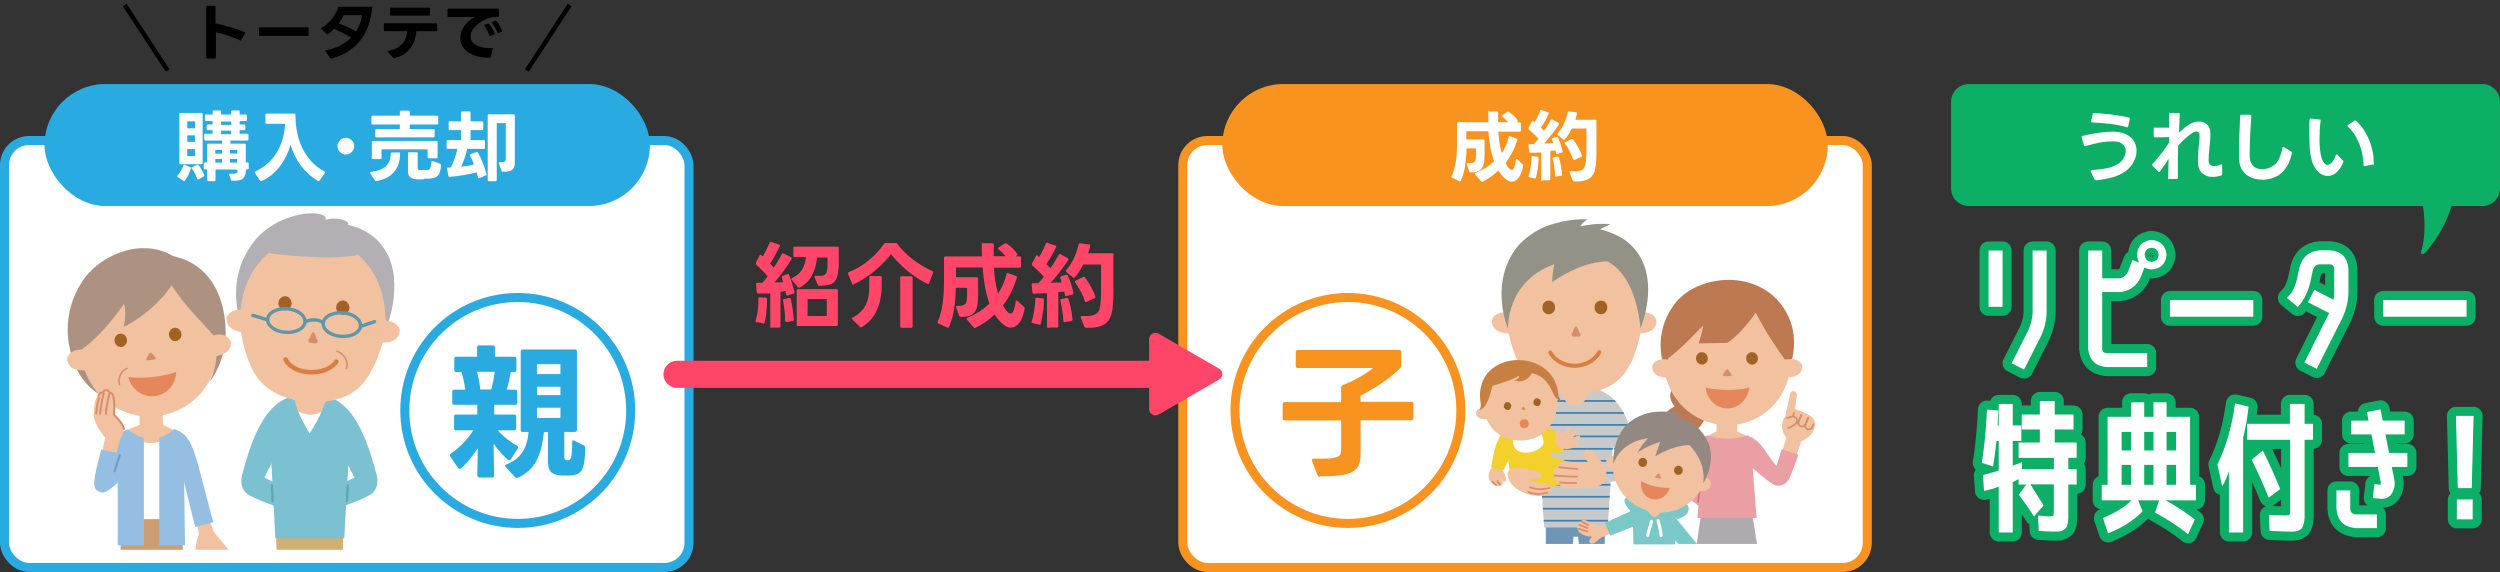 <?xml version="1.0" encoding="UTF-8"?>
<svg id="_レイヤー_1" data-name="レイヤー 1" xmlns="http://www.w3.org/2000/svg" version="1.1" xmlns:xlink="http://www.w3.org/1999/xlink" viewBox="0 0 1106.7 253.2">
  <rect x="0" y="0" width="1106.7" height="253.2" fill="#333333" stroke="none"/>
  <defs>
    <style>
      .cls-1 {
        stroke-width: .7px;
      }

      .cls-1, .cls-2, .cls-3, .cls-4, .cls-5, .cls-6, .cls-7, .cls-8, .cls-9, .cls-10, .cls-11, .cls-12, .cls-13, .cls-14 {
        fill: none;
      }

      .cls-1, .cls-2, .cls-3, .cls-4, .cls-7, .cls-8, .cls-9, .cls-10, .cls-11, .cls-12, .cls-13, .cls-14 {
        stroke-linecap: round;
      }

      .cls-1, .cls-2, .cls-3, .cls-4, .cls-7, .cls-8, .cls-9, .cls-10, .cls-12, .cls-13, .cls-14 {
        stroke-linejoin: round;
      }

      .cls-1, .cls-3, .cls-13 {
        stroke: #d78e6a;
      }

      .cls-15 {
        stroke: #f7931e;
      }

      .cls-15, .cls-16 {
        stroke-width: 4px;
      }

      .cls-15, .cls-16, .cls-17 {
        fill: #fff;
      }

      .cls-15, .cls-16, .cls-11 {
        stroke-miterlimit: 10;
      }

      .cls-2 {
        stroke: #d77473;
        stroke-width: .8px;
      }

      .cls-18 {
        fill: #4380ad;
      }

      .cls-18, .cls-19, .cls-20, .cls-21, .cls-22, .cls-23, .cls-24, .cls-25, .cls-26, .cls-27, .cls-28, .cls-29, .cls-30, .cls-5, .cls-31, .cls-32, .cls-33, .cls-34, .cls-35, .cls-36, .cls-37, .cls-38, .cls-17, .cls-39, .cls-40, .cls-41, .cls-42, .cls-43 {
        stroke-width: 0px;
      }

      .cls-19 {
        fill: #000;
      }

      .cls-20 {
        fill: #ea9fa4;
      }

      .cls-21 {
        fill: #7bc8c8;
      }

      .cls-22 {
        fill: #e5865b;
      }

      .cls-23 {
        fill: #b2b0b4;
      }

      .cls-24 {
        fill: #6f96b7;
      }

      .cls-3 {
        stroke-width: .8px;
      }

      .cls-25 {
        fill: #94bfe2;
      }

      .cls-26 {
        fill: #0dae66;
      }

      .cls-27 {
        fill: #adabad;
      }

      .cls-28 {
        fill: #ff4568;
      }

      .cls-4 {
        stroke-width: 1.8px;
      }

      .cls-4, .cls-8 {
        stroke: #d87e41;
      }

      .cls-29 {
        fill: #f7931e;
      }

      .cls-30 {
        fill: #c87f42;
      }

      .cls-6 {
        stroke: #000;
        stroke-width: 2px;
      }

      .cls-31 {
        fill: #d2af74;
      }

      .cls-32 {
        fill: #d78e6a;
      }

      .cls-33 {
        fill: #7bc1d2;
      }

      .cls-16 {
        stroke: #29abe2;
      }

      .cls-7 {
        stroke: #fff;
        stroke-width: 1.4px;
      }

      .cls-34 {
        fill: #948982;
      }

      .cls-35 {
        fill: #ad9281;
      }

      .cls-44 {
        clip-path: url(#clippath);
      }

      .cls-36 {
        fill: #bc7952;
      }

      .cls-8 {
        stroke-width: 2px;
      }

      .cls-37 {
        fill: #c8c9c9;
      }

      .cls-38 {
        fill: #f3d02b;
      }

      .cls-39 {
        fill: #a16324;
      }

      .cls-9 {
        stroke: #5da6aa;
      }

      .cls-9, .cls-12 {
        stroke-width: 1px;
      }

      .cls-10 {
        stroke: #5d97ab;
        stroke-width: 1.5px;
      }

      .cls-11 {
        stroke: #ff4568;
        stroke-width: 12px;
      }

      .cls-12 {
        stroke: #759bca;
      }

      .cls-40 {
        fill: #29abe2;
      }

      .cls-13 {
        stroke-width: .9px;
      }

      .cls-41 {
        fill: #949187;
      }

      .cls-42 {
        fill: #f2c2a0;
      }

      .cls-14 {
        stroke: #0dae66;
        stroke-width: 8px;
      }

      .cls-43 {
        fill: #cd9e72;
      }
    </style>
    <clipPath id="clippath">
      <path class="cls-5" d="M673,204.9c-.5,6.9-.8,9.1-.9,9.7h8.9c0-.1,0-7.4.3-13.2l2.3,32.1h28.1l1.3-20.2c3.2-.3,11-2,12.5-5.7,1.5-3.9-4.3-20-6.1-23.7-3.7-7.4-8.4-10.8-15.8-12.8,0,0,0,.4,0,.6-.7,5.8-3.5,7.7-6.5,7.7-6,0-5.8-8-5.9-7.9,0,0,0,0,0,0-7,1.8-12.1,5.5-15.1,13.5-2,6.2-2.4,12.5-3,19.9ZM713.6,203.5l.4-5.9c1.2,2.7,2.1,5.4,2.1,5.4l-2.6.5Z"/>
    </clipPath>
  </defs>
  <path class="cls-26" d="M1098.8,37.2h-227.2c-4.4,0-7.9,3.5-7.9,7.9v38.2c0,4.4,3.5,7.9,7.9,7.9h201c1.2,7.9.8,15-.8,20.1-.3,1.1.6,1.9,2,.4,6.1-7.1,9.5-14.2,11.5-20.5h13.5c4.4,0,7.9-3.5,7.9-7.9v-38.2c0-4.4-3.5-7.9-7.9-7.9Z"/>
  <rect class="cls-16" x="2" y="62.2" width="303" height="189" rx="10.9" ry="10.9"/>
  <rect class="cls-40" x="19.7" y="37.2" width="268" height="54" rx="27" ry="27"/>
  <g>
    <path class="cls-19" d="M91.7,25.9c-.3,0-.4-.1-.4-.4V3c0-.3.1-.4.4-.4h3.3c.3,0,.4.1.4.4v7.4c1.1.2,2.2.4,3.3.7,1.1.3,2.2.6,3.3.9,1.1.3,2.2.7,3.2,1,1,.4,2,.8,3,1.2.2,0,.3.2.3.3s0,.1,0,.2l-1.7,3c-.1.2-.3.3-.5.2-1.7-.8-3.4-1.5-5.2-2.1-1.8-.6-3.7-1.1-5.5-1.5v11.2c0,.3-.1.4-.4.4h-3.3Z"/>
    <path class="cls-19" d="M115,15.9c-.2,0-.3-.1-.3-.3v-3.2c0-.2.1-.3.3-.3h21.3c.2,0,.3.1.3.3v3.2c0,.2-.1.3-.3.3h-21.3Z"/>
    <path class="cls-19" d="M146.7,26c-.1,0-.3,0-.4-.2l-2.2-3c0,0,0-.2,0-.3,0-.1.1-.2.3-.3,2.2-.4,4.3-1,6.1-2,1.8-.9,3.5-2.1,4.9-3.6-1.1-.7-2.3-1.3-3.6-2-1.3-.6-2.6-1.2-3.9-1.8-.9,1-1.9,1.7-2.8,2.3,0,0-.2,0-.3,0s-.2,0-.3-.1l-2.2-2.1c0,0-.1-.2-.1-.3,0-.1,0-.2.2-.3.9-.5,1.8-1.2,2.6-1.9.8-.7,1.5-1.5,2.1-2.3.6-.8,1.1-1.6,1.6-2.5.4-.8.8-1.6,1-2.3,0-.2.2-.3.4-.3h6.9c1.2,0,2.5,0,3.7,0,1.2,0,2.4,0,3.6,0s.4.1.4.4c-.2,2.9-.8,5.5-1.6,7.9-.9,2.4-2,4.6-3.5,6.5-1.5,1.9-3.3,3.5-5.4,4.9s-4.5,2.4-7.1,3.1c0,0,0,0-.2,0ZM157.6,13.9c1.4-2.1,2.3-4.5,2.7-7.2h-8.2c-.3.6-.6,1.2-.9,1.8-.4.6-.7,1.2-1.2,1.9,1.3.5,2.6,1,3.9,1.6s2.5,1.2,3.7,1.9Z"/>
    <path class="cls-19" d="M174.5,25.8c-.1,0-.3,0-.4-.2l-2.4-2.5c0,0-.1-.2-.1-.3,0-.1,0-.2.3-.3,1.5-.3,2.7-.7,3.7-1.2s1.8-1.1,2.5-1.9c.7-.7,1.1-1.6,1.5-2.5.3-.9.6-2,.7-3.1h-10c-.3,0-.4-.1-.4-.4v-2.7c0-.3.1-.4.4-.4h22.8c.3,0,.4.1.4.4v2.7c0,.3-.1.4-.4.4h-8.8c-.1,1.4-.4,2.8-.8,4-.4,1.2-1,2.4-1.7,3.4-.7,1-1.7,1.9-2.8,2.7-1.2.8-2.6,1.4-4.3,1.8,0,0,0,0-.2,0ZM173.1,6.9c-.3,0-.4-.1-.4-.4v-2.7c0-.3.1-.4.4-.4h16.9c.3,0,.4.1.4.4v2.7c0,.3-.1.4-.4.4h-16.9Z"/>
    <path class="cls-19" d="M216.7,25.6c-2.3,0-4.2-.3-5.9-.8s-3-1.2-4-2c-1-.8-1.8-1.7-2.3-2.7-.5-1-.7-2.1-.7-3.2s.1-1.6.3-2.4.6-1.5,1-2.3c.4-.7.9-1.4,1.6-2.1.6-.7,1.3-1.2,2.1-1.8.2-.1.5-.3.7-.4.2-.1.5-.3.7-.4-.9,0-1.9,0-2.9,0-1,0-2.1,0-3.1,0-1,0-2,0-3,0-1,0-1.9,0-2.7,0-.3,0-.4-.1-.4-.4v-3c0,0,0,0,0,0,0-.2.1-.3.4-.3h5c1.9,0,3.8,0,5.9,0,2,0,4,0,5.9,0,1.9,0,3.6,0,5.2,0,.3,0,.4.1.4.4v2.9c0,.3-.1.4-.4.4-1,0-2,0-2.9.2-.9.2-1.8.4-2.7.9-1.1.5-2,1-2.8,1.6-.8.6-1.5,1.2-2.1,1.9-.6.7-1,1.4-1.3,2-.3.7-.4,1.4-.4,2s.2,1.4.5,2c.4.6.9,1.2,1.7,1.7.8.5,1.7.9,2.9,1.1,1.2.3,2.6.4,4.2.4s.4.1.4.4l-.6,3.2c0,.2-.2.4-.4.4ZM217,16c-.1,0-.3,0-.3-.3-.3-.7-.6-1.4-1-2.2-.4-.7-.8-1.4-1.2-2,0,0-.1-.2-.1-.3s0-.2.3-.3l1.3-.5c0,0,.1,0,.2,0s.2,0,.3.2c.2.3.5.6.7.9s.5.7.7,1.1c.2.4.4.8.6,1.1s.3.7.5,1.1c0,0,0,0,0,.2,0,.2,0,.3-.3.3l-1.4.6c-.1,0-.2,0-.2,0ZM220.5,14.6c-.1,0-.3,0-.3-.3-.3-.7-.6-1.3-1-2.1s-.8-1.4-1.3-1.9c0,0-.1-.2-.1-.3s0-.2.2-.3l1.3-.5c0,0,.1,0,.2,0,.1,0,.2,0,.3.2.2.2.5.5.7.9.2.3.5.7.7,1.1.2.4.4.7.6,1.1.2.4.3.7.5,1.1,0,0,0,0,0,.2,0,.1,0,.2-.3.3l-1.4.5c0,0-.1,0-.2,0Z"/>
  </g>
  <g>
    <path class="cls-17" d="M81.4,80.1c0,0-.2,0-.3-.1l-2.4-1.6c-.2,0-.2-.2-.2-.4s0-.2.1-.3c.6-.7,1.1-1.4,1.5-2.1.5-.8.8-1.6,1.1-2.3,0-.3.3-.4.6-.3l2.4,1c.3.1.4.3.3.6-.3.9-.7,1.9-1.1,2.8-.5.9-1,1.8-1.6,2.6,0,.1-.2.2-.4.2ZM79.9,72.7c-.3,0-.5-.2-.5-.5v-21.7c0-.3.2-.5.5-.5h9.3c.3,0,.5.2.5.5v21.7c0,.3-.2.5-.5.5h-9.3ZM86.3,56.8v-3.1h-3.4v3.1h3.4ZM86.3,62.8v-2.9h-3.4v2.9h3.4ZM86.3,69.1v-3.1h-3.4v3.1h3.4ZM87.7,79.5c-.2,0-.3-.1-.4-.3-.3-.8-.6-1.6-1-2.4-.4-.8-.9-1.5-1.4-2.2,0-.1-.1-.2-.1-.3,0-.2,0-.3.3-.3l2.1-1.1c.1,0,.2,0,.3,0,.2,0,.3,0,.4.2.5.7,1,1.4,1.4,2.1.4.7.8,1.5,1.1,2.3,0,0,0,.1,0,.2,0,.2,0,.3-.3.4l-2.2,1.3c0,0-.2,0-.3,0ZM92.2,80.2c-.3,0-.5-.2-.5-.5v-4.7h-1c-.3,0-.5-.2-.5-.5v-2.1c0-.3.2-.5.5-.5h1v-7.8c0-.3.2-.5.5-.5h6.1v-1.4h-7.4c-.3,0-.5-.2-.5-.5v-2c0-.3.2-.5.5-.5h3.2v-1.6h-2.1c-.3,0-.5-.2-.5-.5v-1.5c0-.3.2-.5.5-.5h2.1v-1.5h-2.9c-.3,0-.5-.2-.5-.5v-1.9c0-.3.2-.5.5-.5h2.9v-1.3c0-.3.2-.5.5-.5h2.8c.3,0,.5.2.5.5v1.3h4.4v-1.3c0-.3.2-.5.5-.5h2.8c.3,0,.5.2.5.5v1.3h2.7c.3,0,.5.2.5.5v1.9c0,.3-.2.5-.5.5h-2.7v1.5h2c.3,0,.5.2.5.5v1.5c0,.3-.2.5-.5.5h-2v1.6h3.4c.3,0,.5.2.5.5v2c0,.3-.2.5-.5.5h-7.5v1.4h6.3c.3,0,.5.2.5.5v7.8h.8c.3,0,.5.2.5.5v2.1c0,.3-.2.5-.5.5h-.8v.2c0,.9,0,1.7-.3,2.3-.2.6-.5,1.1-.9,1.5-.4.4-1,.6-1.8.8-.7.2-1.7.2-2.9.2s-.5-.1-.6-.4l-.9-2.2s0-.1,0-.2c0-.2.2-.3.5-.3.7,0,1.3,0,1.8,0,.4,0,.7-.1,1-.3.2-.1.4-.3.4-.6,0-.2,0-.5,0-.9h0c0-.1-9.7-.1-9.7-.1v4.7c0,.3-.2.5-.5.5h-2.7ZM98.3,68v-1.6h-3v1.6h3ZM98.3,72v-1.6h-3v1.6h3ZM102.3,55.3v-1.5h-4.4v1.5h4.4ZM102.3,59.4v-1.6h-4.4v1.6h4.4ZM105,68v-1.6h-3.2v1.6h3.2ZM105,72v-1.6h-3.2v1.6h3.2Z"/>
    <path class="cls-17" d="M115.5,80.1c-.2,0-.3,0-.4-.2l-2.3-3.4c0-.1-.1-.2-.1-.3,0-.2,0-.3.3-.3,2.1-1,4-2.2,5.5-3.6,1.6-1.4,2.9-3,4-4.8,1.1-1.8,2-3.8,2.6-5.9.6-2.1,1-4.4,1.1-6.8h-8.2c-.3,0-.5-.2-.5-.5v-3.5c0-.3.2-.5.5-.5h12.3c.3,0,.5.2.5.5,0,2.6.2,5.1.7,7.6.4,2.4,1.2,4.7,2.2,6.9,1,2.1,2.3,4.1,3.9,5.9,1.6,1.8,3.6,3.4,6,4.7.2.1.3.2.3.4s0,.2-.1.3l-2.4,3.4c-.1.2-.2.2-.4.2s-.2,0-.3-.1c-3.1-1.9-5.6-4.2-7.6-6.9s-3.5-5.8-4.5-9.2c-1,3.7-2.7,7-4.8,9.8-2.2,2.8-4.8,4.9-8,6.4-.1,0-.2,0-.3,0Z"/>
    <path class="cls-17" d="M153.1,68.4c-.5,0-1,0-1.4-.3-.5-.2-.8-.5-1.2-.8-.3-.3-.6-.7-.8-1.2-.2-.5-.3-.9-.3-1.4s0-1,.3-1.4c.2-.4.5-.8.8-1.2s.7-.6,1.2-.8c.5-.2.9-.3,1.4-.3s1,0,1.4.3.8.5,1.2.8c.3.3.6.7.8,1.2.2.4.3.9.3,1.4s0,1-.3,1.4c-.2.5-.5.8-.8,1.2-.3.3-.7.6-1.2.8-.4.2-.9.3-1.4.3Z"/>
    <path class="cls-17" d="M166.5,80.2c-.2,0-.3,0-.5-.3l-2.1-3.2c0-.1-.1-.2-.1-.3,0-.2.1-.3.4-.3,1.6-.2,3-.5,4.1-1,1.1-.4,2-1,2.7-1.7.7-.7,1.2-1.5,1.5-2.4.3-.9.5-2,.5-3.1,0,0,0-.2.1-.2,0-.1.2-.2.3-.2h3.2c.3,0,.5,0,.5.3v.3c0,3.4-1,6-2.7,8.1-1.7,2-4.4,3.4-8,4,0,0,0,0-.1,0ZM166.6,60.8c-.3,0-.5-.2-.5-.5v-2.7c0-.3.2-.5.5-.5h10.4v-2h-12.1c-.3,0-.5-.2-.5-.5v-2.9c0-.3.2-.5.5-.5h12.1v-1.7c0-.3.2-.5.5-.5h3.4c.3,0,.5.2.5.5v1.7h12.1c.3,0,.5.2.5.5v2.9c0,.3-.2.5-.5.5h-12.1v2h10.5c.3,0,.5.2.5.5v2.7c0,.3-.2.5-.5.5h-25.2ZM165.1,70.4c-.3,0-.5-.2-.5-.5v-7c0-.3.2-.5.5-.5h28.1c.3,0,.5.2.5.5v6.7c0,.3-.2.5-.5.5h-3.4c-.3,0-.5-.2-.5-.5v-3.5h-20.4v3.8c0,.3-.2.5-.5.5h-3.4ZM187.5,79.4h-1.5c-.5,0-.8,0-1.1,0-.6,0-1.1,0-1.7-.2-.5-.1-1-.3-1.4-.6-.4-.3-.7-.6-.9-1.1-.2-.5-.3-1-.3-1.8v-7.8c0-.3.2-.5.5-.5h3.3c.3,0,.5.2.5.5v6.2c0,.5,0,.8.2.9.2.2.4.3.9.3.2,0,.4,0,.7,0h1.7c.3,0,.5,0,.7,0,.3,0,.6,0,.8-.2.2-.1.4-.3.5-.6.1-.3.3-.6.4-1.1,0-.5.2-1,.2-1.7,0-.4.2-.5.6-.4l3.2,1.2c.2,0,.4.3.4.6,0,1.1-.2,2.1-.4,2.8-.2.8-.5,1.4-1,1.8-.4.5-.9.8-1.6,1-.6.2-1.4.3-2.3.4-.3,0-.6,0-1,0h-1.2Z"/>
    <path class="cls-17" d="M212,78.9c-.2,0-.3-.1-.4-.4,0-.4-.2-.8-.3-1.1,0-.4-.2-.7-.3-1.1-1.8.5-3.7.9-5.8,1.2-2.1.4-4.2.6-6.2.8h-.1c-.2,0-.3-.1-.4-.4l-.6-3.2h0c0-.4.1-.5.4-.5h.6c.2,0,.4,0,.6,0,.7-1.3,1.3-2.7,1.8-4.1.5-1.5.9-2.9,1.2-4.2h-4.3c-.3,0-.5-.2-.5-.5v-2.9c0-.3.2-.5.5-.5h5.9v-4.4h-5c-.3,0-.5-.2-.5-.5v-2.9c0-.3.2-.5.5-.5h5v-3.9c0-.3.2-.5.5-.5h3.2c.3,0,.5.2.5.5v3.9h5.1c.3,0,.5.2.5.5v2.9c0,.3-.2.5-.5.5h-5.1v4.4h5.9c.3,0,.5.2.5.5v2.9c0,.3-.2.5-.5.5h-7.4c-.3,1.5-.7,2.9-1.2,4.2-.5,1.3-.9,2.6-1.5,3.7,1-.1,2-.3,3-.4s1.9-.4,2.7-.6c-.3-.7-.6-1.4-.8-2-.3-.7-.6-1.3-1-2,0-.1,0-.2,0-.2,0-.2.1-.3.3-.4l2.7-.9s.1,0,.2,0c.2,0,.3,0,.4.3.8,1.4,1.5,3,2.2,4.7.7,1.7,1.2,3.3,1.6,4.9,0,0,0,0,0,0,0,0,0,0,0,0,0,.2-.1.4-.3.4l-2.8,1.2c-.1,0-.2,0-.2,0ZM216.4,80.2c-.3,0-.5-.2-.5-.5v-28.6c0-.3.2-.5.5-.5h11c.3,0,.5.2.5.5v19.9c0,1,0,1.8-.2,2.4-.1.7-.4,1.2-.8,1.6-.4.4-.9.7-1.6.8-.7.2-1.6.2-2.8.2-.3,0-.5-.1-.5-.4l-1.2-3.3s0-.1,0-.2c0-.2.2-.4.5-.3,1.1,0,1.8,0,2.1-.3.4-.3.5-.8.5-1.5v-15.5h-4v25.2c0,.3-.2.5-.5.5h-3.1Z"/>
  </g>
  <rect class="cls-15" x="523.6" y="62.2" width="303" height="189" rx="10.9" ry="10.9"/>
  <rect class="cls-29" x="541.1" y="37.2" width="268" height="54" rx="27" ry="27"/>
  <g>
    <path class="cls-17" d="M655.8,80.2c-.2,0-.3,0-.4-.2l-2.4-2.8c0,0-.1-.2-.1-.3s0-.3.3-.3c1.6-.7,3.1-1.5,4.5-2.3,1.3-.9,2.6-1.8,3.7-2.9-.7-2-1.3-4.2-1.7-6.5-.4-2.3-.7-4.5-.8-6.8h-9.8c0,.5,0,1.1,0,1.7s0,1.2,0,1.9h7.6c.3,0,.5.2.5.5,0,1.3,0,2.7,0,4,0,1.4,0,2.7-.1,4,0,1.1-.2,2-.4,2.8-.2.8-.6,1.4-1,1.9-.5.5-1.1.8-1.9,1.1s-1.8.3-2.9.3c-.3,0-.5-.1-.5-.4l-1.1-3.2s0-.1,0-.2c0-.2.1-.3.4-.3.7,0,1.2,0,1.7,0,.4,0,.8-.2,1.1-.4.3-.2.5-.4.6-.7.1-.3.2-.7.3-1.1,0-.3,0-.7,0-1.2,0-.4,0-.8,0-1.3,0-.4,0-.8,0-1.1v-.7h-4.2c0,2.6-.3,5.1-.6,7.5-.3,2.4-1,4.7-1.9,6.8-.2.3-.4.4-.6.2l-3.3-1.5c-.3-.2-.4-.4-.2-.6.9-2,1.5-4.2,1.9-6.7.4-2.5.5-5.4.5-8.7s0-2.6,0-4c0-1.3,0-2.7,0-4.1,0-.3.2-.5.5-.5h13.4c0-1.5-.1-2.9-.1-4.3s.2-.5.5-.5h3.4c.3,0,.5.1.5.4v2.2c0,.7,0,1.4,0,2.2h4.4c-.4-.5-.8-.9-1.2-1.3-.4-.4-.9-.8-1.4-1.2-.1-.1-.2-.2-.2-.3s0-.2.2-.3l2.3-1.5c.1,0,.2-.1.3-.1.1,0,.2,0,.3.1.7.5,1.4,1,2.1,1.6.7.6,1.3,1.3,1.8,2.1,0,0,.1.2.1.3,0,.1,0,.3-.2.4l-.4.3h1.5c.3,0,.5.2.5.5v3.1c0,.3-.2.5-.5.5h-9.5c.1,1.7.3,3.3.5,4.9s.6,3.1,1,4.6c1.5-2.2,2.5-4.7,3.1-7.2,0-.3.3-.5.6-.3l2.9,1.1c.3.1.4.3.3.6-.6,1.9-1.3,3.6-2.2,5.4-.9,1.7-1.9,3.3-3,4.8.2.4.4.7.6,1,.2.3.4.6.6.9.3.4.6.7.8.8s.5.3.7.3.5-.1.7-.4c.2-.2.4-.6.5-1,.1-.4.3-.9.4-1.4.1-.5.2-1.1.3-1.6,0-.2.1-.4.3-.4s.2,0,.3.1l2.4,2.3c.2.1.2.3.2.6-.4,2.1-1,3.8-1.9,5.1-.9,1.3-1.9,1.9-3.1,1.9s-1.5-.3-2.3-.8c-.8-.5-1.7-1.3-2.5-2.4-.4-.5-.8-1.1-1.2-1.7-2.1,2-4.5,3.7-7.1,5,0,0-.2,0-.2,0Z"/>
    <path class="cls-17" d="M677,78.4c-.3,0-.5-.3-.3-.6.4-1.2.7-2.5.9-4,.2-1.5.4-2.9.4-4.3,0-.3.2-.5.5-.4l2.2.3c.3,0,.4.2.4.5,0,.7,0,1.4-.1,2.1,0,.7-.1,1.5-.2,2.3-.1.8-.2,1.5-.4,2.3-.1.7-.3,1.4-.5,2.1,0,.3-.3.4-.6.3l-2.4-.6ZM682.8,80.2c-.3,0-.5-.2-.5-.5v-12.2c-.9,0-1.7,0-2.5.1-.8,0-1.6,0-2.4,0-.3,0-.4-.2-.5-.5l-.3-2.8h0c0-.4.2-.5.5-.5h1.9c.4-.4.7-.8,1.1-1.2s.7-.8,1-1.2c-.7-.7-1.4-1.4-2.1-2.1-.7-.7-1.5-1.4-2.2-2-.1-.1-.2-.2-.2-.4s0-.1,0-.3l1.5-2.8c.1-.2.2-.3.4-.3s.2,0,.3.1c0,0,.2.2.3.2,0,0,.2.1.3.2.5-.7.9-1.5,1.3-2.4.4-.9.8-1.7,1.1-2.6.1-.3.3-.4.6-.3l2.9,1c.3.1.4.3.3.6-.5,1-1,2.1-1.6,3.2s-1.3,2.1-1.9,3c.2.2.5.5.7.7s.5.5.7.7c.6-.8,1.1-1.6,1.6-2.4.5-.8,1-1.6,1.4-2.4,0-.2.2-.2.4-.2s.1,0,.3,0l2.7,1.5c.2.1.3.2.3.4s0,.2-.1.3c-.5.7-1,1.4-1.5,2.2-.5.7-1.1,1.5-1.7,2.2-.6.7-1.1,1.4-1.7,2.1-.6.7-1.1,1.3-1.6,1.9.7,0,1.5,0,2.1-.1s1.3,0,1.9-.1c-.1-.3-.2-.6-.3-.8,0-.3-.2-.5-.3-.8,0-.1,0-.2,0-.2,0-.2.1-.3.3-.4l1.9-.5s0,0,.1,0c0,0,0,0,0,0,.2,0,.4.1.4.3.5,1,.9,2,1.2,3.1.4,1.1.6,2.2.9,3.2,0,0,0,0,0,0s0,0,0,0c0,.2-.1.3-.4.4l-2.2.6s0,0,0,0c0,0,0,0,0,0-.2,0-.4-.1-.4-.4l-.2-1.2c-.3,0-.7,0-1.1.1-.4,0-.8,0-1.2.1v12.5c0,.3-.2.5-.5.5h-3ZM688.4,77.5c0-1.3-.2-2.5-.4-3.8-.2-1.3-.4-2.5-.7-3.6,0,0,0,0,0,0s0,0,0,0c0-.2.1-.4.4-.4l2-.4s0,0,0,0c0,0,0,0,0,0,.2,0,.3.1.4.4.2.5.3,1.1.5,1.8.1.6.3,1.3.4,1.9.1.7.2,1.3.3,2,0,.6.2,1.3.2,1.9h0c0,.3-.1.5-.4.5l-2.4.4h-.1c-.2,0-.4-.1-.4-.4ZM696.6,80.1c-.2,0-.4-.1-.5-.4l-1.3-3.4s0-.1,0-.2c0-.3.1-.4.4-.3.2,0,.5,0,.7,0h.6c1,0,1.9,0,2.6-.2.7-.1,1.2-.4,1.6-.7.4-.3.7-.8.9-1.3.2-.5.3-1.2.4-1.9.1-1.4.2-2.7.3-4.1,0-1.4,0-2.7,0-4.1s0-2.2,0-3.3c0-1.1,0-2.2,0-3.3h-6.5c-.4.9-.9,1.7-1.4,2.5-.5.8-1.1,1.6-1.7,2.3,0,.1-.2.2-.3.2s-.2,0-.3-.1l-2.5-2c-.1,0-.2-.2-.2-.3s0-.2.1-.3c1.1-1.3,2-2.8,2.8-4.4.8-1.6,1.3-3.3,1.7-5.1,0-.3.2-.4.5-.4l3.2.4c.3,0,.5.2.4.5,0,.4-.2.9-.3,1.4-.1.5-.3.9-.4,1.4h8.8c.3,0,.5.2.5.5,0,1.4,0,2.9,0,4.5,0,1.6,0,3.2,0,4.8s0,3.3,0,4.9c0,1.6-.1,3.2-.2,4.7-.1,1.5-.4,2.7-.7,3.7-.4,1-1,1.9-1.7,2.5-.7.6-1.7,1.1-2.9,1.4-1.2.3-2.6.4-4.4.3ZM696.7,70.7c-.2,0-.3-.1-.4-.3-.4-1.2-.9-2.4-1.5-3.6s-1.3-2.3-2.1-3.3c0-.1-.1-.2-.1-.3,0-.2,0-.3.3-.3l2.8-1.4c0,0,.2,0,.3,0s.3,0,.4.2c.8,1,1.5,2.2,2.2,3.4.7,1.2,1.2,2.4,1.7,3.7,0,0,0,.1,0,.2,0,.2-.1.3-.3.4l-3,1.4c-.1,0-.2,0-.2,0Z"/>
  </g>
  <g>
    <g>
      <g>
        <polygon class="cls-31" points="151.8 243.4 152.1 225.6 122 225.6 122.4 243.4 151.8 243.4"/>
        <g>
          <path class="cls-42" d="M128.7,182.7c0-1.8,1.8-6.6,1.8-6.6h12.5c0-.1,2.4,5.1,2.3,6.3-.7,6.3-4.2,13.3-8.3,15.9-3.3-2.1-8.7-11.9-8.4-15.6Z"/>
          <path class="cls-17" d="M147.3,203.1h-20.1v-23.8s5.6,4.2,10.1,4.3c5,0,10-4.3,10-4.3v23.8Z"/>
          <path class="cls-33" d="M127.7,176c-12.1,4.1-17.5,22.9-20.5,34.1-.7,2.7-.8,6.9,3.1,9.1,5.4,3,17.6,7,17.6,7v-9.4s-10.9-5.4-10.9-5.4l9.2-17.9s2.6-11.6,3.7-16.6c-.3-1.3-1.1-.5-2.3-.9Z"/>
          <path class="cls-33" d="M146.2,176c12.1,4.1,17.5,22.9,20.5,34.1.7,2.7.8,6.9-3.1,9.1-5.4,3-17.6,7-17.6,7v-9.4s10.9-5.4,10.9-5.4l-9.2-17.9s-1.8-6.2-3.3-11.5c.3-1.8.7-5.6,1.9-6Z"/>
          <path class="cls-33" d="M154.5,200s.5-14.9-.2-16.1c-1.9-3.1-6.7-5.8-10-7.4-1.5,6.7-7.2,15.3-7.2,15.3,0,0-5.7-8.7-6.7-14.9-4.9.6-10,6.7-11.4,10.7-.9,2.5.9,12.6.9,12.6l2,38.1h30.5l2.1-38.3Z"/>
          <line class="cls-9" x1="153.9" y1="214.9" x2="153.6" y2="221.7"/>
          <line class="cls-9" x1="120.4" y1="214.9" x2="120.7" y2="221.7"/>
        </g>
      </g>
      <g>
        <path class="cls-42" d="M170.8,118.1c-1.1-14-15.7-17.7-26.7-18.9h0c-.6-.1-3.5-.3-4.2-.4h0c-11-.3-25.8,6.4-30.4,19.7-1.4,4.2-3.3,8.2-3.6,17.4-.4,10.9,3.3,26.5,9.5,33.1,5.4,5.7,12.4,8,20.5,8.8,8.8.7,16.3-.7,22.5-5.8,6.8-5.6,11.9-20.1,13.1-30.7,1.1-9.2-.6-19.3-.9-23.2Z"/>
        <path class="cls-8" d="M126.4,159.1c3.3,6.9,17.5,7.9,22.5,1"/>
        <path class="cls-39" d="M123.2,134.1c0,1.7,1.2,3.2,2.8,3.3,1.6,0,3-1.3,3.1-3,0-1.7-1.2-3.2-2.8-3.3-1.6,0-3,1.3-3.1,3Z"/>
        <path class="cls-39" d="M148.8,136c0,1.7,1.2,3.2,2.8,3.3,1.6,0,3-1.3,3.1-3,0-1.7-1.2-3.2-2.8-3.3-1.6,0-3,1.3-3.1,3Z"/>
        <path class="cls-32" d="M140.5,150.6c.3.8,0,1.5-.7,1.4l-2.6-.2c-.7,0-.9-.8-.5-1.6l1.3-2.6c.4-.8,1-.8,1.3,0l1,2.8Z"/>
        <path class="cls-23" d="M170.8,111.3c-1.3-2.3-5.5-9.2-16.8-11.8,1.1-1.7-4.6-3.7-10-2.2,1.5-2-4.5-4.6-15.2-1.3-8.4,2.6-14,7.8-16.2,10.7-13.4,17-6.2,35.2-6.2,35.2,0,0-1.5-17.8,12.4-29.8,0,0,26.6,3.6,39.8.7,11.7,10.4,12.3,24.7,12.1,33.3,0,0,8.6-20.1.2-34.7Z"/>
        <path class="cls-1" d="M149.1,155.5c2.4.6,5.6,3.8,4.2,7.7"/>
        <g>
          <path class="cls-10" d="M118.5,141.3c-.2,2.9,3.3,5.5,7.9,5.8,4.6.3,8.4-1.7,8.6-4.6.2-2.9-3.3-5.5-7.9-5.8-4.6-.3-8.4,1.7-8.6,4.6Z"/>
          <path class="cls-10" d="M143.1,143.1c-.2,2.9,3.3,5.5,7.9,5.8,4.6.3,8.4-1.7,8.6-4.6.2-2.9-3.3-5.5-7.9-5.8-4.6-.3-8.4,1.7-8.6,4.6Z"/>
          <path class="cls-10" d="M135.4,142.4c1.1-.9,5.8-1.3,7.5.4"/>
        </g>
        <g>
          <line class="cls-10" x1="118.2" y1="141.5" x2="111.9" y2="139.6"/>
          <line class="cls-10" x1="159.6" y1="144.5" x2="165.8" y2="142.4"/>
        </g>
        <path class="cls-42" d="M106.8,137.1c1.1,0,2.1.3,3,.7l.7,9.5c-.8.1-1.3,0-2.3-.1-6.3-.8-7.8-3.3-7.9-5.9-.1-2.5,3-4.4,6.6-4.2Z"/>
        <path class="cls-42" d="M171,142c-1.1,0-2.1,0-3,.2l-2.1,9.3c.7.2,1.3.2,2.3.2,6.4.2,8.2-2.1,8.7-4.7.5-2.4-2.3-4.8-5.9-5.1Z"/>
      </g>
    </g>
    <g>
      <g>
        <path class="cls-42" d="M63.7,113h0c-.6,0-3.3.3-3.9.3h0c-19.3,2.6-26.8,24.7-26.6,28.6.2,4.1.6,7.9,1.2,12.5,2.9,19.9,18.4,31.3,34.6,29.9,17-1.8,29.2-16.4,27.9-36.4-.4-5.7-1.1-10.6-1.8-15.2-.4-2.6-9.4-21.5-31.5-19.7Z"/>
        <g>
          <path class="cls-39" d="M74.8,148.4c.2,1.6,1.6,2.8,3.1,2.6,1.5-.2,2.6-1.7,2.4-3.3-.2-1.6-1.6-2.8-3.1-2.6-1.5.2-2.6,1.7-2.4,3.3Z"/>
          <path class="cls-39" d="M50.7,151c.2,1.6,1.6,2.8,3.1,2.6,1.5-.2,2.6-1.7,2.4-3.3-.2-1.6-1.6-2.8-3.1-2.6-1.5.2-2.6,1.7-2.4,3.3Z"/>
        </g>
        <path class="cls-32" d="M68.8,158.1c.4.5.2,1-.5,1.1l-2.7.3c-.7,0-1-.4-.7-1l1-1.9c.3-.6.9-.7,1.4-.2l1.5,1.7Z"/>
        <path class="cls-22" d="M56.8,166.8c1.2,5.4,6.2,9.1,11.6,8.6,5.5-.6,9.5-5.3,9.6-10.8,0,0-3.5,1.6-10.5,2.3-6.6.7-10.8,0-10.8,0Z"/>
        <path class="cls-35" d="M76.2,113.1c-14.8-8.3-33,.7-39.9,11.6-9.5,14.9-6.2,28.9-3.6,35.8,3.4,9.1,9.6,13.1,11.1,14,0,0-8.6-9.4-7.7-19.7,6.6-4.8,11.5-10.3,18.8-20.2,1,2.5.4,8.4-.2,10.2,0,0,13.1-6.2,21.3-18.5,6.4,10,12.8,15.4,18.9,22.7,3.2,10.3-2.2,20.1-2.2,20.1,0,0,5.5-6.2,6.9-17.2,1.3-10.3-1-34-23.3-38.6Z"/>
        <path class="cls-42" d="M35,154.8c.9,0,1.9,0,2.7.1l3.6.5-1.4,8.2c-.6.2-1.1.2-2.1.3-5.7.3-7.4-1.8-8-4.2-.5-2.3,1.9-4.6,5.1-4.9Z"/>
        <path class="cls-42" d="M96.2,148.2c-.9,0-3.4.5-4.6,1.1l1.6,8.6c.7,0,1.2,0,2.1-.2,5.6-.9,6.9-3.3,6.9-5.8,0-2.3-2.8-4.1-6.1-3.8Z"/>
        <path class="cls-1" d="M56.3,163.1c-2.6.9-4.2,4.2-3.4,7.1"/>
      </g>
      <g>
        <path class="cls-43" d="M80.9,243.4c0-10.3-.4-20.8-1.5-25.7h-24.8c-.9,7.4-1.2,16.8-1.2,25.7h27.5Z"/>
        <path class="cls-42" d="M88,236.4c-.8,2.2-1.3,4.6-1.5,7h14.8c-1.9-2.3-6.1-7-6.9-8.5-.5-1.3-2.3-6.6-2.3-6.6l-5.5,1.2s1.6,6.4,1.4,6.9Z"/>
        <g>
          <path class="cls-42" d="M61.8,188c0-1.4,0-6.1,0-6.1h10.1c0,0,.2,4.7.2,6.1,3.2,1.9,9.7,3.8,9.7,6.5s-7.6,5.9-14.7,5.9-14.1-2.6-14.1-6.2,5.5-4.5,8.8-6.2Z"/>
          <path class="cls-17" d="M59.9,229.8h13.4v-35.3s-2.3,1.6-6.3,1.6c-3.9,0-7.2-1.6-7.2-1.6v35.3Z"/>
          <g>
            <path class="cls-25" d="M63.7,241.4h-11.6v-45.9s4.3-5.4,4.3-5.4c0,0,3.9,2.9,7.3,3.7v47.6Z"/>
            <path class="cls-25" d="M70.5,193.7c3.8-.9,6.6-3.7,6.6-3.7l4.2,6.1.6,45.3h-11.4v-47.7Z"/>
          </g>
          <path class="cls-25" d="M77.1,189.9c4.3,1.7,7.2,3.2,10.7,16.2,2.2,8.3,6.6,25.1,6.6,25.1l-8,2.1-6-24.3s-4.1-8.7-4.5-14.1c.4-1.7,1-3.8,1.2-5Z"/>
          <g>
            <path class="cls-25" d="M46,208.4c3.2-12.7,5-15.3,8.2-17.2.6-.3,1.5-.9,2.2-1.1.4,1.3-1.2,3.4-1.4,6.5.3,3.1,1.9,7.9.6,11.4-.8,2.2-1.5,3.7-1.5,3.7,0,0-6.4,7-9.2,6.2-2.6-.9.4-6.7,1.1-9.5Z"/>
            <g>
              <g>
                <g>
                  <path class="cls-42" d="M46.4,172.8c2-.3,4.2,1.1,4.1,4.9,0,2.7,0,5.9,0,5.9,0,0,1.9,1.6,3.9,5,1.1,1.8-.4,4.8-1.3,5.8-.4,2.2-2.7,10.4-2.7,10.4l-6-1.4,2.2-9.6s-4.8-5.8-5.1-9.6c0-6.3,1.5-10.3,3.2-10.7.6-.1,1-.7,1.5-.8Z"/>
                  <path class="cls-13" d="M45.9,174.1c-.6,2.1-1.3,6.1-1.6,9"/>
                  <path class="cls-13" d="M48.4,174.4s0,0,0,0c-.5,1.8-1.5,7-1.5,8.8"/>
                </g>
                <path class="cls-13" d="M42.6,183s.3-3.9,1.2-6.8"/>
              </g>
              <path class="cls-13" d="M54.9,189.9c-.5-2.6-4.4-6.3-4.4-6.3,0,0,.5-6.8-.6-9-.3-.6-.8-.7-1.3-.6-.2-.7-.8-1.3-1.5-1.3-.9,0-1.4.5-1.7,1,0,0-1.2,0-1.7,1.4"/>
            </g>
            <g>
              <path class="cls-25" d="M44.8,199l8.3,1.8s-2.3,9.5-3.6,12.9c-.7,1.9-2.1,5-5.2,4.1-3.1-.9-2.7-3.8-2.3-7,.3-2.2,2.8-11.8,2.8-11.8Z"/>
              <line class="cls-12" x1="53" y1="201.5" x2="50.7" y2="208.6"/>
            </g>
          </g>
        </g>
      </g>
    </g>
  </g>
  <circle class="cls-16" cx="229.2" cy="181.7" r="50"/>
  <path class="cls-40" d="M212.2,211.3c-.6,0-.9-.3-.9-.9l.2-12c-1,1.5-2.1,3.1-3.4,4.7-1.3,1.6-2.6,3-4.1,4.2-.2.2-.4.3-.6.3s-.4-.1-.6-.4l-3.5-5.2c0-.1-.1-.3-.1-.5s.1-.5.4-.7c2-1.4,3.8-2.9,5.5-4.7,1.7-1.8,3.2-3.6,4.4-5.6h-7.6c-.6,0-.9-.3-.9-.9v-5.2c0-.6.3-.9.9-.9h9.4v-4.3h-10.2c-.6,0-.9-.3-.9-.9v-4.9c0-.6.3-.9.9-.9h4.9c-.2-1.2-.4-2.4-.7-3.8-.3-1.4-.6-2.7-1-4h-2.3c-.6,0-.9-.3-.9-.9v-5c0-.6.3-.9.9-.9h9.2v-4.1c0-.6.3-.9.9-.9h6.1c.6,0,.9.3.9.9v4.1h8.6c.6,0,.9.3.9.9v5c0,.6-.3.9-.9.9h-1.6c-.2,1.3-.5,2.6-.8,4-.3,1.4-.6,2.7-1,3.8h3.8c.6,0,.9.3.9.9v4.9c0,.6-.3.9-.9.9h-9.3v4.3h8.8c.6,0,.9.3.9.9v5.2c0,.6-.3.9-.9.9h-7.2c1.2,1.4,2.5,2.6,4,3.8,1.5,1.2,3,2.2,4.5,3,.3.2.4.4.4.7s0,.3-.1.5l-3.1,4.9c-.2.3-.4.4-.7.4s-.4,0-.6-.3c-1.2-1.1-2.3-2.2-3.4-3.4-1-1.2-2-2.4-2.9-3.7l.2,14.1c0,.6-.3.9-.9.9h-5.7ZM217.5,172.4c.3-1.2.6-2.5.9-3.9.2-1.3.4-2.7.6-3.9h-7.8c.3,1.3.6,2.6.9,4,.2,1.4.4,2.6.5,3.8h4.9ZM228.7,211.5c-.3,0-.5-.1-.7-.3l-4.1-4.4c-.2-.2-.3-.4-.3-.6,0-.3.2-.5.6-.6,3.1-1.2,5.5-3,7-5.4,1.6-2.4,2.5-5.4,2.8-9h-2.6c-.6,0-.9-.3-.9-.9v-34.7c0-.6.3-.9.9-.9h23.1c.6,0,.9.3.9.9v34.7c0,.6-.3.9-.9.9h-4.7v10.6c0,.7,0,1.2.3,1.5.2.3.5.4,1,.4.2,0,.3,0,.4,0,.1,0,.2,0,.4,0,.5-.2.9-.8,1.1-2,.2-1.2.3-3.1.3-5.8s0-.7.3-.8c.2-.1.4-.1.7,0l4.2,2.1c.5.3.7.6.6,1.2,0,2.3-.2,4.2-.4,5.7-.2,1.5-.5,2.7-1,3.7s-1.2,1.6-2,2c-.8.4-2,.6-3.4.7-1.2,0-2.4,0-3.5,0-2.1,0-3.7-.6-4.7-1.4-1-.9-1.5-2.4-1.5-4.6v-13.2h-1.8c-.3,2.6-.7,5-1.2,7.1-.6,2.1-1.3,4-2.2,5.7-.9,1.7-2.1,3.1-3.5,4.4-1.4,1.2-3,2.3-4.9,3.1-.1,0-.3,0-.5,0ZM248.1,165.6v-4.4h-10.4v4.4h10.4ZM248.1,174.9v-3.7h-10.4v3.7h10.4ZM248.1,185v-4.5h-10.4v4.5h10.4Z"/>
  <g>
    <line class="cls-11" x1="299.7" y1="165.7" x2="526.9" y2="165.7"/>
    <path class="cls-28" d="M539.7,163.2l-26.8-15.5c-1.9-1.1-4.2.3-4.2,2.4v31c0,2.1,2.3,3.5,4.2,2.4l26.8-15.5c1.9-1.1,1.9-3.8,0-4.8Z"/>
  </g>
  <g>
    <path class="cls-28" d="M335,142.8c-.4,0-.5-.3-.5-.7.2-.8.4-1.6.6-2.5.2-.8.3-1.7.4-2.6.1-.9.2-1.7.2-2.5,0-.8,0-1.6,0-2.3,0-.4.3-.6.6-.6l2.7.2c.4,0,.5.2.5.5,0,.7,0,1.6,0,2.4,0,.9-.1,1.8-.2,2.7,0,.9-.2,1.9-.3,2.8-.1.9-.3,1.8-.5,2.6,0,.4-.3.5-.7.4l-2.9-.7ZM341.6,145.2c-.4,0-.6-.2-.6-.6v-14.7c-.2,0-.6,0-1.1,0s-1,0-1.6,0c-.6,0-1.1,0-1.6,0-.5,0-.9,0-1.1,0-.4,0-.5-.2-.6-.5l-.3-3.6h0c0-.4.2-.6.6-.6h2.2c.4-.5.8-.9,1.2-1.4.4-.5.8-1,1.1-1.5-.7-.8-1.5-1.7-2.4-2.6-.9-.9-1.7-1.7-2.6-2.5-.2-.1-.2-.3-.2-.5s0-.2,0-.3l1.6-3.3c.1-.2.3-.3.5-.3s.2,0,.4.2l.6.5c.5-.9,1.1-1.9,1.6-3,.5-1.1,1-2.1,1.4-3.1.1-.3.4-.4.7-.3l3.5,1.2c.4.1.5.4.3.7-.6,1.2-1.2,2.5-2,3.9-.7,1.4-1.5,2.6-2.3,3.8.5.5,1.1,1.1,1.6,1.8.7-1,1.3-2,1.9-3,.6-1,1.2-2,1.7-3,0-.2.2-.3.5-.3s.2,0,.3,0l3.3,1.7c.2.1.3.3.3.5s0,.2-.1.3c-.5.9-1.1,1.8-1.7,2.7-.6.9-1.3,1.8-1.9,2.7-.7.9-1.3,1.7-2,2.6-.7.8-1.3,1.6-1.9,2.3.7,0,1.4,0,2,0,.7,0,1.3,0,1.8-.1-.1-.4-.3-.7-.3-1,0-.3-.2-.7-.3-1,0-.1,0-.2,0-.3,0-.2.1-.4.4-.5l2.1-.8c0,0,.1,0,.2,0,.2,0,.4.1.5.4.5,1.3,1,2.6,1.4,3.9.4,1.3.7,2.6,1,3.7v.2c0,.2-.2.4-.5.5l-2.5.8h-.2c-.2,0-.4-.1-.5-.4l-.3-1.6c-.4,0-.7.1-1.1.2-.4,0-.7.1-1.1.2v15.2c0,.4-.2.6-.6.6h-3.4ZM348,142.4c-.3,0-.5-.2-.5-.5,0-.7,0-1.4,0-2.1,0-.8-.1-1.5-.2-2.3s-.2-1.6-.3-2.3-.2-1.5-.4-2.1v-.2c0-.2.1-.4.5-.5l2.3-.5h.2c.3,0,.5.2.5.5.1.6.3,1.3.4,2.1s.3,1.6.4,2.4c.1.8.2,1.6.3,2.4,0,.8.2,1.5.2,2.2h0c0,.4-.2.6-.5.6l-2.7.5h-.2ZM353.7,127.3c-.2,0-.3,0-.5-.2l-2.7-3.2c-.1-.1-.2-.2-.2-.3,0-.2.1-.3.3-.5,2-.9,3.5-2.2,4.5-3.8.9-1.6,1.5-3.4,1.7-5.5h-5c-.4,0-.6-.2-.6-.6v-3.4c0-.4.2-.6.6-.6h18.9c.4,0,.6.2.6.6v1.8c0,.8,0,1.6,0,2.4,0,.8,0,1.7,0,2.5,0,.8,0,1.6-.1,2.2-.1,1.5-.3,2.8-.6,3.8s-.8,1.8-1.4,2.4c-.6.6-1.4,1-2.5,1.2-1,.2-2.3.4-3.8.4s-.5,0-.6,0c-.2,0-.3-.2-.3-.4l-1.4-3.4c0,0,0-.1,0-.2,0-.3.2-.4.5-.4,1,0,1.8,0,2.5,0,.6,0,1.2-.2,1.5-.5s.7-.6.8-1.1.3-1.1.4-1.8c0-.4,0-.8,0-1.3,0-.5,0-.9,0-1.4,0-.5,0-.9,0-1.2v-.8h-4.6c-.3,3.1-1.1,5.8-2.3,8-1.2,2.3-3.1,4.1-5.5,5.4-.2,0-.3,0-.3,0ZM353.3,144.3c-.4,0-.6-.2-.6-.6v-15.1c0-.4.2-.6.6-.6h17c.4,0,.6.2.6.6v15.1c0,.4-.2.6-.6.6h-17ZM366,139.9v-7.5h-8.5v7.5h8.5Z"/>
    <path class="cls-28" d="M377.8,126.2c-.2,0-.3-.1-.5-.4l-1.9-4.6c0-.2,0-.3,0-.3,0-.2.1-.4.4-.5,1.6-.6,3.1-1.3,4.6-2.2,1.5-.9,2.9-1.9,4.2-3,1.3-1.1,2.6-2.2,3.7-3.5,1.1-1.2,2.2-2.5,3-3.7.2-.2.4-.4.7-.4h4.6c.3,0,.5.1.7.4.9,1.3,2,2.5,3.2,3.7s2.5,2.3,3.8,3.3c1.4,1,2.8,2,4.2,2.8,1.5.9,2.9,1.6,4.3,2.2.3.1.4.4.3.7l-1.8,4.6c-.1.4-.4.5-.8.3-1.4-.7-3-1.5-4.5-2.6-1.6-1-3.1-2.1-4.5-3.3-1.4-1.2-2.8-2.4-4-3.7-1.2-1.3-2.3-2.4-3.1-3.6-.7,1.1-1.7,2.3-2.9,3.5-1.2,1.3-2.5,2.5-3.9,3.7-1.4,1.2-3,2.4-4.6,3.4-1.6,1.1-3.2,2-4.8,2.7-.1,0-.2,0-.3,0ZM381.2,145c-.1,0-.3,0-.4-.2l-3.5-3.4c-.1-.1-.2-.3-.2-.4s.1-.3.3-.4c1.4-.7,2.5-1.5,3.4-2.4.9-.8,1.7-1.8,2.3-2.9s1-2.4,1.3-3.8c.3-1.4.4-3.1.4-5,0-.6,0-1.2,0-1.8v-1.9c0-.4.2-.6.6-.6h4.3c.4,0,.6.2.6.6v2c0,.7,0,1.3,0,1.9,0,2-.2,4-.6,5.8-.3,1.8-.9,3.5-1.6,5-.7,1.5-1.6,2.9-2.7,4.1-1.1,1.2-2.4,2.3-3.9,3.2-.1,0-.2.1-.4.1ZM399.1,145.1c-.4,0-.6-.2-.6-.6v-21.6c0-.4.2-.6.6-.6h4.3c.4,0,.6.2.6.6v21.6c0,.4-.2.6-.6.6h-4.3Z"/>
    <path class="cls-28" d="M431.5,145.2c-.2,0-.4,0-.5-.3l-2.9-3.4c-.1-.1-.2-.2-.2-.4s.1-.3.3-.4c2-.8,3.8-1.8,5.4-2.8,1.6-1.1,3.1-2.2,4.4-3.5-.9-2.5-1.5-5.1-2-7.8-.5-2.7-.8-5.5-1-8.2h-11.8c0,.6,0,1.3,0,2,0,.7,0,1.5,0,2.3h9.2c.4,0,.6.2.6.6,0,1.6,0,3.2,0,4.9,0,1.7,0,3.3-.1,4.8,0,1.3-.3,2.4-.5,3.3-.3.9-.7,1.7-1.3,2.3-.6.6-1.3,1-2.3,1.3s-2.1.4-3.5.4c-.3,0-.5-.2-.7-.5l-1.4-3.8c0,0,0-.1,0-.2,0-.3.2-.4.5-.4.8,0,1.5,0,2-.1s1-.3,1.3-.5.6-.5.7-.9.3-.8.3-1.3c0-.4,0-.9.1-1.4,0-.5,0-1,0-1.5s0-.9,0-1.4v-.9h-5c0,3.2-.3,6.2-.7,9.1-.4,2.9-1.2,5.6-2.3,8.2-.2.4-.5.5-.8.3l-3.9-1.8c-.4-.2-.5-.5-.3-.8,1.1-2.4,1.8-5.1,2.2-8.1.4-3,.6-6.5.6-10.5s0-3.1,0-4.8c0-1.6,0-3.3,0-4.9,0-.4.2-.6.6-.6h16.2c0-1.8-.1-3.5-.1-5.2s.2-.6.6-.6h4.1c.4,0,.6.2.6.5v2.6c0,.9,0,1.7,0,2.6h5.3c-.5-.5-1-1.1-1.5-1.6s-1.1-1-1.7-1.4c-.2-.1-.2-.3-.2-.4s0-.3.2-.4l2.8-1.8c.2,0,.3-.1.4-.1.2,0,.3,0,.4.1.8.5,1.7,1.2,2.5,2,.8.8,1.5,1.6,2.2,2.5,0,.1.1.2.1.3,0,.2,0,.3-.3.5l-.5.4h1.8c.4,0,.6.2.6.6v3.8c0,.4-.2.6-.6.6h-11.4c.1,2,.3,4,.6,5.9s.7,3.8,1.2,5.6c1.8-2.7,3-5.6,3.8-8.7,0-.4.3-.5.7-.4l3.5,1.3c.4.1.5.4.4.7-.7,2.2-1.6,4.4-2.6,6.5-1,2.1-2.2,4-3.6,5.8.2.4.5.9.7,1.2.2.4.5.8.8,1.1.4.5.7.8,1,1,.3.2.6.3.8.3s.6-.1.9-.4c.2-.3.5-.7.6-1.2s.3-1.1.5-1.7.2-1.3.3-2c0-.3.2-.5.4-.5s.3,0,.4.2l3,2.7c.2.2.3.4.2.7-.4,2.5-1.2,4.6-2.2,6.1-1.1,1.5-2.3,2.3-3.8,2.3s-1.8-.3-2.8-.9c-1-.6-2-1.6-3.1-2.9-.5-.6-.9-1.3-1.4-2-2.5,2.4-5.4,4.4-8.6,6-.1,0-.2,0-.3,0Z"/>
    <path class="cls-28" d="M457.1,143c-.4,0-.5-.3-.4-.7.5-1.4.8-3.1,1.1-4.8.3-1.8.5-3.5.5-5.2,0-.4.2-.6.6-.5l2.7.3c.4,0,.5.2.5.6,0,.8,0,1.7-.1,2.6,0,.9-.1,1.8-.3,2.7-.1.9-.3,1.8-.4,2.7-.2.9-.4,1.7-.6,2.6,0,.4-.3.5-.7.4l-3-.7ZM464.1,145.2c-.4,0-.6-.2-.6-.6v-14.8c-1,0-2.1.1-3.1.1-1,0-1.9,0-2.8.1-.3,0-.5-.2-.6-.6l-.3-3.4h0c0-.4.2-.6.6-.6h2.3c.4-.5.9-.9,1.3-1.4.4-.5.8-1,1.2-1.5-.8-.9-1.6-1.7-2.5-2.6-.9-.8-1.8-1.6-2.6-2.4-.2-.1-.2-.3-.2-.5s0-.2,0-.3l1.8-3.4c.1-.2.3-.3.5-.3s.2,0,.3.2c.1.1.2.2.3.3s.2.2.3.3c.5-.9,1.1-1.8,1.6-2.9.5-1.1,1-2.1,1.4-3.1.1-.3.4-.4.7-.3l3.5,1.2c.4.1.5.4.3.7-.5,1.2-1.2,2.5-2,3.8-.8,1.4-1.5,2.6-2.3,3.7.3.3.6.6.9.9.3.3.6.6.9.9.7-1,1.4-2,2-3,.6-1,1.2-2,1.7-2.9.1-.2.3-.3.5-.3s.2,0,.3,0l3.2,1.8c.2.1.3.3.3.5s0,.2-.1.3c-.5.8-1.1,1.7-1.8,2.6-.7.9-1.3,1.8-2,2.7-.7.9-1.4,1.7-2,2.5-.7.8-1.3,1.6-2,2.3.9,0,1.8-.1,2.6-.1s1.6,0,2.3-.1c-.1-.4-.3-.7-.3-1s-.2-.6-.3-.9c0-.2,0-.3,0-.3,0-.2.1-.4.4-.5l2.3-.7c0,0,0,0,.1,0s0,0,0,0c.3,0,.5.1.5.4.5,1.2,1,2.4,1.5,3.8.4,1.3.8,2.6,1,3.9,0,0,0,0,0,.1s0,0,0,.1c0,.2-.2.4-.5.5l-2.7.7c0,0,0,0-.1,0,0,0,0,0,0,0-.3,0-.4-.2-.5-.5l-.2-1.5c-.4,0-.8.1-1.3.1s-.9,0-1.4.1v15.1c0,.4-.2.6-.6.6h-3.6ZM470.7,142c0-1.5-.2-3.1-.5-4.6-.2-1.5-.5-3-.8-4.4,0,0,0,0,0-.1s0,0,0,0c0-.3.2-.5.5-.5l2.4-.5c0,0,0,0,.1,0s0,0,.1,0c.2,0,.4.2.5.5.2.7.4,1.4.6,2.1.2.8.3,1.5.5,2.3.2.8.3,1.6.4,2.4s.2,1.5.3,2.2h0c0,.4-.2.6-.5.7l-2.9.5h-.2c-.3,0-.5-.2-.5-.5ZM480.7,145.1c-.3,0-.5-.2-.7-.5l-1.6-4.1c0,0,0-.1,0-.2,0-.3.2-.5.5-.4.3,0,.6,0,.8,0h.8c1.3,0,2.3,0,3.1-.3.8-.2,1.5-.5,1.9-.9.5-.4.9-.9,1.1-1.5.2-.6.4-1.4.5-2.3.2-1.6.3-3.3.3-4.9,0-1.7,0-3.3,0-5s0-2.7,0-4c0-1.3,0-2.6,0-3.9h-7.9c-.5,1-1.1,2-1.7,3-.6,1-1.3,1.9-2,2.7-.1.1-.2.2-.4.2s-.3,0-.4-.2l-3-2.4c-.1-.1-.2-.2-.2-.4s0-.3.2-.4c1.3-1.6,2.5-3.3,3.4-5.3.9-2,1.6-4,2.1-6.1,0-.4.3-.5.7-.5l3.9.5c.4,0,.6.3.5.7-.1.5-.2,1.1-.4,1.6-.2.6-.3,1.1-.5,1.6h10.6c.4,0,.6.2.6.6,0,1.7,0,3.5,0,5.4,0,1.9,0,3.8,0,5.8s0,3.9,0,5.9-.2,3.8-.3,5.6c-.1,1.7-.4,3.3-.9,4.5-.5,1.3-1.1,2.3-2.1,3.1-.9.8-2.1,1.3-3.5,1.7-1.4.3-3.2.5-5.3.4ZM480.8,133.8c-.2,0-.4-.1-.5-.4-.5-1.5-1.1-2.9-1.8-4.3-.8-1.4-1.6-2.7-2.5-4-.1-.2-.2-.3-.2-.4,0-.2.1-.3.3-.4l3.4-1.7c0,0,.2,0,.3,0s.3,0,.5.2c1,1.3,1.8,2.6,2.6,4.1.8,1.5,1.5,2.9,2,4.4,0,0,0,.1,0,.2,0,.2-.1.4-.4.5l-3.6,1.7c-.2,0-.3,0-.3,0Z"/>
  </g>
  <g>
    <g>
      <path class="cls-42" d="M691.1,174.7c0-1.7,1.7-6.2,1.7-6.2h11.7c0-.1,2.3,4.8,2.2,5.9-.7,6-3.9,12.4-7.8,14.9-3.1-2-8.2-11.2-7.8-14.6Z"/>
      <g>
        <polygon class="cls-24" points="696.3 240.8 696.6 237.6 698.6 237.6 698.9 240.8 710.4 240.8 710.6 224.4 684.3 224.5 684.3 240.8 696.3 240.8"/>
        <g class="cls-44">
          <path class="cls-37" d="M673,204.9c-.5,6.9-.8,9.1-.9,9.7h8.9c0-.1,0-6.2.2-11.6l.8,31.1h31.1l.2-20.7c3.5-.6,10.8-2.2,12.2-5.8,1.5-3.9-4.3-20-6.1-23.7-3.7-7.4-8.4-10.8-15.8-12.8,0,0,0,.2,0,.3-.1,0-.3,0-.4,0-1.5,6-2.8,7.9-5.9,7.9-3.1,0-4.4-1.7-5.8-8-.1,0-.2.1-.4.2,0,0,0,0,0,0-7,1.8-12.1,5.5-15.1,13.5-2,6.2-2.4,12.5-3,19.9ZM713.8,203.4l.3-5.7c1.1,2.6,2.1,5.2,2.1,5.2l-2.4.4Z"/>
          <g>
            <path class="cls-18" d="M656.3,219.8c0,.2.2.3.3.5h82.9c.2-.2.3-.4.3-.5s-.2-.3-.3-.3h-82.9c-.2,0-.3.2-.3.3Z"/>
            <path class="cls-18" d="M656.3,214.5c0,.2.2.3.3.5h82.9c.2-.2.3-.4.3-.5s-.2-.3-.3-.3h-82.9c-.2,0-.3.2-.3.3Z"/>
            <path class="cls-18" d="M656.3,209.2c0,.2.2.3.3.5h82.9c.2-.2.3-.4.3-.5s-.2-.3-.3-.3h-82.9c-.2,0-.3.2-.3.3Z"/>
            <path class="cls-18" d="M656.3,230.4c0,.2.2.3.3.5h82.9c.2-.2.3-.4.3-.5s-.2-.3-.3-.3h-82.9c-.2,0-.3.2-.3.3Z"/>
            <path class="cls-18" d="M656.3,225.1c0,.2.2.3.3.5h82.9c.2-.2.3-.4.3-.5s-.2-.3-.3-.3h-82.9c-.2,0-.3.2-.3.3Z"/>
            <path class="cls-18" d="M656.3,203.9c0,.2.2.3.3.5h82.9c.2-.2.3-.4.3-.5s-.2-.3-.3-.3h-82.9c-.2,0-.3.2-.3.3Z"/>
            <path class="cls-18" d="M656.3,198.6c0,.2.2.3.3.5h82.9c.2-.2.3-.4.3-.5s-.2-.3-.3-.3h-82.9c-.2,0-.3.2-.3.3Z"/>
            <path class="cls-18" d="M656.3,193.1c0,.2.2.3.3.5h82.9c.2-.2.3-.4.3-.5s-.2-.3-.3-.3h-82.9c-.2,0-.3.2-.3.3Z"/>
            <path class="cls-18" d="M656.3,188c0,.2.2.3.3.5h82.9c.2-.2.3-.4.3-.5s-.2-.3-.3-.3h-82.9c-.2,0-.3.2-.3.3Z"/>
            <path class="cls-18" d="M656.3,182.7c0,.2.2.3.3.5h82.9c.2-.2.3-.4.3-.5s-.2-.3-.3-.3h-82.9c-.2,0-.3.2-.3.3Z"/>
            <path class="cls-18" d="M656.3,177.4c0,.2.2.3.3.5h82.9c.2-.2.3-.4.3-.5s-.2-.3-.3-.3h-82.9c-.2,0-.3.2-.3.3Z"/>
            <path class="cls-18" d="M656.3,172.1c0,.2.2.3.3.1h82.9c.2.2.3,0,.3-.1s-.2-.3-.3-.3h-82.9c-.2,0-.3.2-.3.3Z"/>
          </g>
        </g>
      </g>
      <g>
        <path class="cls-42" d="M724.6,119.5c-1.9-12.5-15.6-14.8-25.7-15.2h0c-.6,0-3.2,0-3.8,0h0c-10.1.4-24.5,7.2-26.5,19.7-.5,3.5-2,7.4-1.7,15.7.4,9.8,4.4,22.6,10.6,28.1,5.3,4.8,11.9,6.4,19.4,6.5,8.1,0,14.9-1.7,20.2-6.7,5.9-5.5,9.6-18.2,10-27.8.4-8.3-1.9-16.7-2.4-20.2Z"/>
        <path class="cls-4" d="M686.3,156.1c4.5,7.7,17,7.9,21.7-.2"/>
        <path class="cls-39" d="M682.8,136.2c0,1.7,1.3,3,2.9,2.9,1.6,0,2.8-1.4,2.7-3.1,0-1.7-1.3-3-2.9-2.9-1.6,0-2.8,1.4-2.7,3.1Z"/>
        <path class="cls-39" d="M705.9,136.2c0,1.7,1.3,3,2.9,2.9,1.6,0,2.8-1.4,2.7-3.1,0-1.7-1.3-3-2.9-2.9-1.6,0-2.8,1.4-2.7,3.1Z"/>
        <path class="cls-32" d="M699.5,147.6c.4.8.1,1.4-.5,1.4h-2.5c-.6,0-.9-.6-.6-1.4l1.1-2.5c.3-.8.9-.8,1.3,0l1.2,2.6Z"/>
        <path class="cls-42" d="M666.1,138.3c1,0,1.9.2,2.8.4l1.3,9c-.7.1-1.2,0-2.1,0-5.8-.3-7.3-2.6-7.7-5.1-.3-2.3,2.5-4.4,5.8-4.4Z"/>
        <path class="cls-42" d="M727.6,138.3c-1,0-1.9.2-2.8.4l-1.3,9c.7.1,1.2,0,2.1,0,5.8-.3,7.3-2.6,7.7-5.1.3-2.3-2.5-4.4-5.8-4.4Z"/>
        <path class="cls-41" d="M724.7,111.6c-1.4-1.9-5.3-7.3-16.4-10.1,1.4-.8,3.4-1.6,4.6-2.3-5.4-.4-10.1.3-13.3,1,.7-1.5,3.1-3.1,3.1-3.1,0,0-8.5-.6-18,3-7.5,2.9-12.3,7.9-14.2,10.7-11.1,16.2-2.9,34.7-2.9,34.7,0,0-1.1-20.8,20.4-28.5,0,0-.9,5.1-.9,7.9,5.5-3.8,14.6-9,24.5-9.2,10,5.3,13.7,19.4,14.6,29.6,0,0,8.6-19.8-1.5-33.7Z"/>
      </g>
      <g>
        <g>
          <g>
            <path class="cls-42" d="M661.5,203.5s-.6,2.5-.8,3.3c-1.3,1-2.4,4-1.3,5.8,1.2,2,2.9,2.5,3.4,2.6.9.1,2.1-.2,2.5-1.1.3-.7-.8-1.7-1-2.2.5.6.8,1,1.1,1.2.8.6,1.4-.1,1.3-1.1-.4-2.8-2-4.3-2-4.3l1-3.3-4.2-.9Z"/>
            <path class="cls-3" d="M662.9,213c.4.8.6,1,1.1,1.5"/>
            <path class="cls-3" d="M660.8,213.2c.4.7.8,1,1.5,1.5"/>
          </g>
          <path class="cls-38" d="M667.9,193.7c0,1.5-2.2,19.7,5.4,20.9,7.6,1.2,8,2.3,8,2.3,0,0,16.5-3.6,16.5-5.5s-.6-5.6-1.8-6.1c-1.2-.5-5.6-2.5-9-2.8,0,0,0-1.3.2-2.5,1.9,1.4,4.5.3,5.1-1.1.9-2.5-1.3-7.8-8.3-10.1-2.3,1.1-16.1,4.8-16.1,4.8Z"/>
          <path class="cls-42" d="M692.8,198.9c2.3-.2,6.3-1,6.1-2.3-.2-1-1.8-.7-1.8-.7,0,0,3-1.7,2.3-2.9-.4-.7-3.2.8-3.2.8,0,0,2.7-2.7,1.7-3.5-.6-.5-3.4,1.9-3.4,1.9,0,0,1.2-2.1.6-3-.7-.9-2.9,2.5-3.3,2.8-.4.3-.8,0-.9-.4-.4-1.1-.5-1.7-1.4-1.5-.7.2-1.3,3.2-.9,5.6.2,1.2,1.4,3.3,4.3,3Z"/>
          <path class="cls-38" d="M665.5,208.2l-5.4-1.2c.4-1.4,1.1-12,6.3-17.1,2.4,1.4,4.6,4.3,5,5-2.1,6.6-5.8,12.9-5.9,13.3Z"/>
          <path class="cls-17" d="M670.7,190.4c-.4,1.1-2.6,7.6,1.7,9.4,4.3,1.8,9.8-.9,10.7-3.1.9-2.2-1.2-6.1-4-8.4l-8.3,2.1Z"/>
        </g>
        <g>
          <g>
            <g>
              <path class="cls-42" d="M689.3,180c-.6,6.9-5.8,15.4-16.9,15-9.7-.3-14.5-6.9-16.1-15-.3-1.5-.2-2.8-.2-4.3,2.5-13.1,11.8-15.1,18.3-14.7,6.2.4,11.3,5.3,13.3,9.4.9,1.9,2.1,5.7,1.7,9.6Z"/>
              <path class="cls-42" d="M657.5,180.9c-1.7-.9-4.7.5-4,2.7.7,2.3,4.8,2.1,6.5,1.7-.4-1-.3-1-1-2.8-.5-1.3-.5-1-1.5-1.6Z"/>
              <path class="cls-30" d="M657.9,165.9c6.2-8.1,19.2-8.4,26.4-2.3,3.4,2.9,5.1,6.6,5.5,10.8,0,.8.6,2,1.2,3.2-3.1-1.1-3.6-4.5-5.2-6.9-2.3-3.4-4.5-4.9-7.8-5.5-.4,1.6-3.7,4.9-7.9,3.1,1.2,0,2.6-.8,2.3-2-2.5,1.5-5.4,2.7-11.8,4.5,0,0-1.8,10.2-5.7,10.7.4-.4.7-1.9.6-2.8-.2-1-.3-2-.3-2.7-.2-3,.4-6.9,2.8-10.1Z"/>
            </g>
            <g>
              <path class="cls-39" d="M682.1,177.9c0,1-.6,1.9-1.5,1.9-.9,0-1.8-.6-1.8-1.6,0-1,.6-1.9,1.5-1.9.9,0,1.8.6,1.8,1.6Z"/>
              <path class="cls-39" d="M669,179.6c0,1-.6,1.9-1.5,1.9-.9,0-1.7-.6-1.8-1.6,0-1,.6-1.9,1.5-1.9.9,0,1.8.6,1.8,1.6Z"/>
              <path class="cls-32" d="M673.6,181c-.1.3,0,.5.3.4h1.1c.3-.2.4-.4.2-.6l-.6-.7c-.2-.2-.5-.2-.6,0l-.4.9Z"/>
            </g>
          </g>
          <path class="cls-22" d="M672.8,187.2c-.2,1.1.5,2.2,1.6,2.3,1.1.2,2.2-.5,2.3-1.6.2-1.1-.5-2.2-1.6-2.3-1.1-.2-2.2.5-2.3,1.6Z"/>
        </g>
      </g>
      <g>
        <path class="cls-42" d="M667.5,210.3c0,2.8,2.5,6.2,8.3,8.3,5.8,2.1,9.1.3,9.8-.3,2-1.6,1.1-3.6-.7-4.2-1.1-.4-3.6,0-5.8-1-1.3-.5-2.1-1.2-2.1-1.2,0,0,2.4.2,3.2.2,2,0,2.8-1.9,1.4-2.9-1.4-.9-6.4-2-9.4-2s-4.9.4-4.9,3.2Z"/>
        <path class="cls-3" d="M677.4,215.7s3.6,1.7,8.5.3"/>
        <path class="cls-3" d="M676.5,217.8s3.6,1.7,8.4.3"/>
      </g>
      <g>
        <path class="cls-42" d="M711.1,208.3c-.2-1.9-2.6-4.8-5.2-7.4-2.1-2.1-3.5-2-4.2-1.5-.6.4-1.2,1.6-.5,2.8.9,1.6,2.3,2.8,2.3,2.8,0,0-5.6-.3-8.6-.6-1.6-.2-2.6-.4-3.4,0-1,.4-2.2,1.5-2.1,2.4,0,0-1.8,0-2,1.8-.1.8.9,1.6.9,1.6-.4.1-.6,1.2-.3,2,.2.7,1.1,1.3,2.2,1.5,0,0,0,.3.3.9.5,1.1,2.1,1.3,3,1.4,1.3.1,7.7.6,13.2-.7,4-.5,4.5-5.1,4.4-7Z"/>
        <path class="cls-3" d="M698.3,207.6c-2.3-.2-3.7-.2-8.1-.8"/>
        <path class="cls-3" d="M698.1,211c-4,.1-9.8-.5-9.8-.5"/>
        <path class="cls-3" d="M697.7,213.8c-3.7.1-7.1-.2-7.1-.2"/>
      </g>
    </g>
    <g>
      <g>
        <path class="cls-36" d="M746.6,169.3c-2.3.3-11.1,2.7-5.3,10.7,0,0-6.1,2.5-2.9,5.5,1.6,1.5,2.2,2.2,1.8,3.3-.3.9-1.1,1.4-1.2,2.2-.1,1.1.8,2,3.2,2.1,4.1.2,11.2-2.3,12.6-8.7l-8.3-15.2Z"/>
        <path class="cls-42" d="M766.3,126.3h0c-.5,0-3,0-3.5,0h0c-17.6.5-26.3,18.8-26.5,22.2-.2,3.6-.2,6.8,0,10.9.7,17.4,13.6,28.6,28.2,28.8,15.4,0,27.7-11.4,28.4-28.8.2-5,0-9.2-.2-13.2-.2-2.3-6.4-19.3-26.4-19.8Z"/>
        <g>
          <path class="cls-39" d="M773,158.7c0,1.5,1.2,2.7,2.7,2.7,1.4,0,2.6-1.3,2.5-2.8,0-1.5-1.2-2.7-2.7-2.7-1.4,0-2.6,1.3-2.5,2.8Z"/>
          <path class="cls-39" d="M750.8,158.7c0,1.5,1.2,2.7,2.7,2.7,1.4,0,2.6-1.3,2.5-2.8,0-1.5-1.2-2.7-2.7-2.7-1.4,0-2.6,1.3-2.5,2.8Z"/>
        </g>
        <path class="cls-32" d="M766.4,165.6c.4.5.1.9-.5.9h-2.5c-.6,0-.9-.4-.6-.9l1.1-1.7c.3-.5.9-.5,1.3,0l1.2,1.7Z"/>
        <path class="cls-22" d="M755,171.5c.6,5.3,4.7,9.3,9.7,9.3s9.1-4.1,9.7-9.3c0,0-3.3,1.2-9.7,1.1-6.1,0-9.7-1.1-9.7-1.1Z"/>
        <path class="cls-36" d="M788.8,135.2c-5.4-7.5-14.4-11.3-23.5-11.3-9.4,0-18.9,3.8-24.1,10.8-11.3,15.3-3.4,30.8-3.4,30.8,0,0,0-4.1.6-6.8,4.4-3.5,6.6-5.3,15.5-14.6,0,1.8-1.4,6.4-2,7.9l12.7-.2c4.2-2.7,9.2-8.3,12.6-13.4,4.7,9,8.5,14.5,13.2,21.2,1.3,1.8.6,5.9.6,5.9,0,0,8.5-15.6-2.2-30.3Z"/>
        <path class="cls-42" d="M736.4,159c.8,0,1.7.1,2.4.4l3.1.8-2,7c-.6.1-1,0-1.9,0-5-.2-6.3-2.2-6.6-4.4-.3-2,2.1-3.8,5-3.8Z"/>
        <path class="cls-42" d="M792.8,159c-.8,0-3,0-4.1.5l.6,7.6c.6.1,1,0,1.9,0,5-.2,6.3-2.2,6.6-4.4.3-2-2.1-3.8-5-3.8Z"/>
      </g>
      <g>
        <path class="cls-27" d="M777.8,240.8c-.8-4.6-1.5-9.3-2.3-14.4h-22.1c-.7,3.2-1.5,8.5-2.3,14.4h26.6Z"/>
        <g>
          <g>
            <path class="cls-42" d="M795.4,175.1c0,1.9-.6,3.8-.7,6,0,0,4.2,1.3,6.8,3.1,1.9,1.3,2.9,3.5.9,7.2-1.2,2.2-4,3.5-5.1,4-.7,2.2-2.3,7.3-2.3,7.3l-6.4-1.8s1.9-6,2.1-7.2c-3.9-5.1-.4-9.5-.4-9.5,0,0,1.8-8.3,2.1-9.7.4-2,3.1-1.8,3.1.5Z"/>
            <path class="cls-3" d="M791.1,185.1c.6-.3,1.4-.5,2.4-.7,1.6-.2,3,2,1,3.6-1.3,1-2.9,1.5-2.9,1.5"/>
            <g>
              <path class="cls-3" d="M793.7,184.2c.3-.8.6-1.5.6-1.5"/>
              <path class="cls-3" d="M797.4,183.8l-1.2,2.7c-.2.4-.4.7-.7.8"/>
              <path class="cls-3" d="M800.5,185l-1.2,2.7c-.9,2.1-3.9.9-3-1.2.4-1,1.1-2.8,1.1-2.8"/>
              <path class="cls-3" d="M802.8,187.8l-.5,1.2c-.9,2.1-3.9.9-3-1.2.4-1,1.1-2.8,1.1-2.8"/>
            </g>
          </g>
          <path class="cls-42" d="M769,191c0-1.3,0-5.4,0-5.4h-9c0,0-.2,4.2-.2,5.4-2.9,1.7-7,2.9-7,5.3s5.1,5.7,11.5,5.7,11.5-2.6,11.5-5.7-3.9-3.8-6.8-5.3Z"/>
          <path class="cls-20" d="M755.4,192.8c-4,1.5-7.5,5.1-14.4,16.2-1.1,1.9-1.2,5.3,1,7.1,3.7,3.1,12.3,9.6,12.3,9.6l1.7-7.6-7.1-5.9,6.3-6.3s.7-3.1,1.8-8.1c-.7-1.9-.9-4.5-1.7-5Z"/>
          <path class="cls-20" d="M777.5,229.3h-26.1l2.9-31.1,1.2-5.5s4.6,1.6,9.4,1.5c4.3,0,9.1-1.5,9.1-1.5l1.2,4.8,2.4,31.7Z"/>
          <path class="cls-20" d="M773.8,192.9c2.5,1,3.4,1.6,5.8,4.2,1.6,1.8,3.9,5.8,6.8,9.2l2.3-7.4,7.4,2.4s-3,8.7-4.1,10.7c-.8,1.6-3.7,4.3-7.2,2.3-3.1-1.8-10.2-8.2-10.2-8.2,0,0-1.6-5.8-2.2-9.8,0-.5.2-2.9,1.5-3.5Z"/>
          <line class="cls-2" x1="752.4" y1="216.2" x2="751.7" y2="222.2"/>
        </g>
      </g>
    </g>
    <g>
      <g>
        <path class="cls-42" d="M727.8,223.7c0-1,1-3.7,1-3.7h6.6c0,0,1.3,2.8,1.2,3.5-.4,3.5-2.2,7.3-4.4,8.8-1.7-1.2-4.6-6.6-4.4-8.6Z"/>
        <path class="cls-21" d="M741.5,240.8l.7-7.9s-.4-5.1-.8-5.7c-1-1.6-3.4-1.9-5.1-2.7-.8,3.5-4,4.5-4,4.5,0,0-2.6-1.1-3.5-4.4-2.6.3-5.2-1.1-5.9,1-.3.9,0,9.8.2,15.4h18.5Z"/>
        <g>
          <g>
            <g>
              <path class="cls-42" d="M699.7,231c.4-.7,1.1-1.3,3-.3,1.9,1,4,1.9,5,2.3l7.4-2.5.9,4.6s-6.7,2.5-7.3,2.9c-1.1.8-2.6,2.3-3.3,2.6-.9.5-2.4-.6-1.7-1.6.3-.5,1.1-1.4,1.1-1.4,0,0-2.6,0-4.6-1.2-.7-.4-1.9-1.2-1.8-2.4-.5-.5-.1-1.6.4-1.7-.4-.5.2-1.5.8-1.4Z"/>
              <path class="cls-3" d="M702.7,235.3s-2.9-.8-3.8-1.2"/>
              <path class="cls-3" d="M702.7,233.7s-2.1-.7-3.5-1.3"/>
              <path class="cls-3" d="M703,232.3s-1.5-.6-2.9-1.4"/>
            </g>
            <polygon class="cls-21" points="727.3 223.7 710.5 231.5 712.8 237.1 723.6 232.9 727.3 223.7"/>
          </g>
          <g>
            <path class="cls-21" d="M745.3,221.9c.5.3,3.7,2.5,1.5,5.5-1,1.4-4.3,2.5-4.3,2.5l-3.7-4.6,6.5-3.4Z"/>
            <path class="cls-21" d="M722.1,219.5c-.4,0-4.7.4-2.2,4.3.9,1.4,3.2,4.1,3.2,4.1l4.6-3.6-5.6-4.8Z"/>
            <path class="cls-7" d="M731.1,230.8s-1.6,5.2-1.7,6.2"/>
            <path class="cls-7" d="M734,230.5s1.1,3.5,1.3,6.6"/>
          </g>
        </g>
        <polygon class="cls-21" points="751.2 240.8 739.9 226.9 739.2 236.8 743 240.8 751.2 240.8"/>
      </g>
      <g>
        <g>
          <path class="cls-42" d="M754.7,200.6c-2.9-8.1-7.5-11.3-14.4-13.1h0c-.4-.1-2.2-.5-2.6-.6h0c-7-1.2-12.5,1.8-17.6,5.1-2.1,1.3-6.3,11.5-6.3,13,0,10.6,6.9,19,16.5,21.3,10.6,2.4,20.4-3,24.6-13.3.4-1.1.9-9.5-.2-12.3Z"/>
          <path class="cls-39" d="M741.1,207.8c-.2,1.1.5,2.2,1.5,2.4,1,.2,2.1-.5,2.3-1.6.2-1.1-.5-2.2-1.5-2.4-1-.2-2.1.5-2.3,1.6Z"/>
          <path class="cls-39" d="M725.3,204.3c-.2,1.1.5,2.2,1.5,2.4,1,.2,2.1-.5,2.3-1.6.2-1.1-.5-2.2-1.5-2.4-1-.2-2.1.5-2.3,1.6Z"/>
          <path class="cls-32" d="M735.2,211.3c.2.4,0,.7-.5.6l-1.6-.4c-.4,0-.5-.4-.2-.7l1-1c.3-.3.7-.2.8.2l.5,1.4Z"/>
          <path class="cls-42" d="M715.4,202.1c.6.1,1.2.4,1.8.7l-.5,6.3c-.5,0-.8-.1-1.4-.3-3.8-1.1-4.5-2.8-4.3-4.6.2-1.6,2.3-2.6,4.5-2.2Z"/>
          <path class="cls-42" d="M754.2,210.9c-.6-.1-1.3-.2-1.9-.1l-2.2,6c.4.2.8.2,1.4.4,3.9.7,5.3-.7,5.9-2.3.6-1.6-1-3.4-3.2-3.9Z"/>
          <path class="cls-34" d="M756,195.6c-4-9-12.6-11-14.8-11.6,1.1-.5,2.7-.8,2.7-.8,0,0-5.6-1.7-12.5-.7-5.4.8-9.5,3.8-11.1,5.3-7.1,7-6,18.2-6.1,17.5,0,0,2.8-9.7,15.4-11.3,0,0-3.2,3.1-4.7,6.5,2.2-1.8,5.5-3.5,10.1-4.9,0,0-1.4,3.4-2.2,6.4,1.4-.8,7.2-4.6,15-5,5.9,5.9,6.8,12.5,6.2,17,0,0,6-9.4,2.1-18.5Z"/>
        </g>
        <path class="cls-22" d="M726.5,213c-.5,4,1.6,7.2,4.9,8,3.3.7,6.6-1.3,7.9-5.1,0,0-2.4.4-6.6-.6-4-.9-6.2-2.3-6.2-2.3Z"/>
      </g>
    </g>
  </g>
  <circle class="cls-15" cx="596.7" cy="181.7" r="50"/>
  <path class="cls-29" d="M584.3,211.1c-.5,0-.9-.3-1.1-.8l-2.4-6.3c0,0,0-.2,0-.4,0-.5.3-.7.9-.6.9,0,1.6,0,2.3,0s1.4,0,2,0c1.9,0,3.3,0,4.4-.3,1-.2,1.8-.4,2.2-.8.5-.3.8-.8.9-1.3.1-.5.2-1.1.2-1.8v-12.7h-25c-.6,0-.9-.3-.9-.9v-6.3c0-.6.3-.9.9-.9h25v-6.5c0-.5.2-.8.7-1,1.2-.5,2.4-1,3.7-1.6,1.3-.6,2.6-1.3,3.8-2,1.2-.7,2.4-1.4,3.4-2.1,1-.7,1.9-1.3,2.5-1.9h-33.3c-.6,0-.9-.3-.9-.9v-6.2c0-.6.3-.9.9-.9h44.9c.6,0,.9.3.9.9v6c0,.5-.1.8-.4,1.1-.9,1-2.1,2-3.4,3.1-1.3,1.1-2.8,2.2-4.4,3.3-1.6,1.1-3.2,2.1-4.9,3.1-1.7,1-3.3,1.9-4.9,2.7v2.8h22.5c.6,0,.9.3.9.9v6.3c0,.6-.3.9-.9.9h-22.5v14.8c0,1.8-.2,3.3-.6,4.5-.4,1.3-1.1,2.3-2.3,3.1-1.1.8-2.7,1.4-4.8,1.8-2.1.4-4.8.6-8.2.6h-2.1Z"/>
  <g>
    <g>
      <path class="cls-14" d="M904.7,223.7l-4.3,4.9c-2.2-3.5-4.5-6.7-6.7-9.6l3.3-4.5h-3.4v-2.4l-2.6,1.3v22.3h-6.2v-20.3c-1.9.8-4.1,1.4-6.5,1.9l-.5-7c2.4-.6,4.8-1.3,7-2v-13.1h-1c-.4,3.8-.9,7.6-1.5,11.3l-5-1.6c1.1-6.7,1.9-14.6,2.3-23.6l5,.4c-.1,2.8-.2,5-.3,6.6h.5v-9.5h6.2v9.5h3.8v6.9h-3.8v11c.6-.3,2-.9,4.1-1.6v3.1h14.1v-5h-15.6v-6.8h9.4v-5.8h-8v-6.6h8v-6h6.6v6h8.3v6.6h-8.3v5.8h9.7v6.8h-3.7v5h3.7v6.8h-3.7v10.5c0,1.8,0,3.1,0,4.1,0,1-.2,1.9-.3,2.8-.2.9-.4,1.5-.8,1.9-.3.4-.8.7-1.4,1-.6.3-1.3.5-2,.5-.7,0-1.6,0-2.9,0s-2.7-.1-5.7-.3l-.3-6.8c2.6.3,4.3.4,5,.4,1,0,1.6-.1,1.8-.4.1-.3.2-1.2.2-2.8v-11h-10.4c1.8,2.8,3.7,5.9,5.8,9.2Z"/>
      <path class="cls-14" d="M959.1,184.5h10.4v30.1h2.6v6.9h-13.4c4.9,2.7,9.2,5.5,12.9,8.5l-3,6.5c-4-3.3-8.9-6.5-14.6-9.6l1.8-5.4h-9.3l2,4.8c-3.7,3.9-8.8,7.2-15.3,9.8l-2.3-6.8c5.4-2.2,9.6-4.8,12.7-7.8h-13.2v-6.9h2.6v-30.1h10.4v-6.4h5.8v6.4h4.1v-6.4h5.8v6.4ZM943.4,191.2h-4.2v8.2h4.2v-8.2ZM939.2,205.8v8.8h4.2v-8.8h-4.2ZM953.3,191.2h-4.1v8.2h4.1v-8.2ZM953.3,214.6v-8.8h-4.1v8.8h4.1ZM959.1,191.2v8.2h4.2v-8.2h-4.2ZM959.1,214.6h4.2v-8.8h-4.2v8.8Z"/>
      <path class="cls-14" d="M993,193.3v42.4h-6.3v-27.2c-.8,2.7-1.8,5-3,6.7l-2.1-9.6c3.8-7.6,6.4-16.6,7.8-27l6,1.4c-.5,4.8-1.3,9.2-2.3,13.3ZM994.7,187.6h19v-8.8h6.5v8.8h3.7v7.1h-3.7v30.4c0,1.7,0,3.1,0,4,0,1-.2,1.9-.4,2.8-.2.9-.5,1.5-.8,1.9-.3.4-.8.7-1.4,1-.6.3-1.3.4-2.1.5s-1.7,0-2.9,0-4-.1-7.9-.3l-.3-7.1c3.5.2,5.9.3,7.2.3s1.7-.1,1.9-.4c.2-.3.3-1.1.3-2.5v-30.6h-19v-7.1ZM996.7,203.6l5-4.2c2.7,5.4,5.3,11.2,7.7,17.1l-5.1,3.8c-2.3-5.7-4.8-11.3-7.5-16.7Z"/>
      <path class="cls-14" d="M1042.8,233.8c-5.2-.5-8.1-3.3-8.5-8.5v-8.2h6.1v8.2c.1,1.5.9,2.3,2.4,2.4h9.4v6.1h-9.4ZM1053.9,213.3l-1.3-6.6h-13v-6.2h11.8l-1.6-8.2h-9v-6.1h7.7l-.7-3.8,6-1.2,1,5h9.7v6.1h-8.5l1.6,8.2h8.1v6.2h-6.9l1.1,5.5c.5,2.6,0,4.9-1.6,7-1,1-2.2,1.6-3.7,1.6-.3,0-.5,0-.6,0l-3.6-.3.7-6.2,2.8.3c0-.5,0-.9,0-1.3Z"/>
      <path class="cls-14" d="M1087.2,184.1h7.8l-.8,32h-6.2l-.8-32ZM1087.6,229.9v-8.8h7v8.8h-7Z"/>
    </g>
    <g>
      <path class="cls-17" d="M904.7,223.7l-4.3,4.9c-2.2-3.5-4.5-6.7-6.7-9.6l3.3-4.5h-3.4v-2.4l-2.6,1.3v22.3h-6.2v-20.3c-1.9.8-4.1,1.4-6.5,1.9l-.5-7c2.4-.6,4.8-1.3,7-2v-13.1h-1c-.4,3.8-.9,7.6-1.5,11.3l-5-1.6c1.1-6.7,1.9-14.6,2.3-23.6l5,.4c-.1,2.8-.2,5-.3,6.6h.5v-9.5h6.2v9.5h3.8v6.9h-3.8v11c.6-.3,2-.9,4.1-1.6v3.1h14.1v-5h-15.6v-6.8h9.4v-5.8h-8v-6.6h8v-6h6.6v6h8.3v6.6h-8.3v5.8h9.7v6.8h-3.7v5h3.7v6.8h-3.7v10.5c0,1.8,0,3.1,0,4.1,0,1-.2,1.9-.3,2.8-.2.9-.4,1.5-.8,1.9-.3.4-.8.7-1.4,1-.6.3-1.3.5-2,.5-.7,0-1.6,0-2.9,0s-2.7-.1-5.7-.3l-.3-6.8c2.6.3,4.3.4,5,.4,1,0,1.6-.1,1.8-.4.1-.3.2-1.2.2-2.8v-11h-10.4c1.8,2.8,3.7,5.9,5.8,9.2Z"/>
      <path class="cls-17" d="M959.1,184.5h10.4v30.1h2.6v6.9h-13.4c4.9,2.7,9.2,5.5,12.9,8.5l-3,6.5c-4-3.3-8.9-6.5-14.6-9.6l1.8-5.4h-9.3l2,4.8c-3.7,3.9-8.8,7.2-15.3,9.8l-2.3-6.8c5.4-2.2,9.6-4.8,12.7-7.8h-13.2v-6.9h2.6v-30.1h10.4v-6.4h5.8v6.4h4.1v-6.4h5.8v6.4ZM943.4,191.2h-4.2v8.2h4.2v-8.2ZM939.2,205.8v8.8h4.2v-8.8h-4.2ZM953.3,191.2h-4.1v8.2h4.1v-8.2ZM953.3,214.6v-8.8h-4.1v8.8h4.1ZM959.1,191.2v8.2h4.2v-8.2h-4.2ZM959.1,214.6h4.2v-8.8h-4.2v8.8Z"/>
      <path class="cls-17" d="M993,193.3v42.4h-6.3v-27.2c-.8,2.7-1.8,5-3,6.7l-2.1-9.6c3.8-7.6,6.4-16.6,7.8-27l6,1.4c-.5,4.8-1.3,9.2-2.3,13.3ZM994.7,187.6h19v-8.8h6.5v8.8h3.7v7.1h-3.7v30.4c0,1.7,0,3.1,0,4,0,1-.2,1.9-.4,2.8-.2.9-.5,1.5-.8,1.9-.3.4-.8.7-1.4,1-.6.3-1.3.4-2.1.5s-1.7,0-2.9,0-4-.1-7.9-.3l-.3-7.1c3.5.2,5.9.3,7.2.3s1.7-.1,1.9-.4c.2-.3.3-1.1.3-2.5v-30.6h-19v-7.1ZM996.7,203.6l5-4.2c2.7,5.4,5.3,11.2,7.7,17.1l-5.1,3.8c-2.3-5.7-4.8-11.3-7.5-16.7Z"/>
      <path class="cls-17" d="M1042.8,233.8c-5.2-.5-8.1-3.3-8.5-8.5v-8.2h6.1v8.2c.1,1.5.9,2.3,2.4,2.4h9.4v6.1h-9.4ZM1053.9,213.3l-1.3-6.6h-13v-6.2h11.8l-1.6-8.2h-9v-6.1h7.7l-.7-3.8,6-1.2,1,5h9.7v6.1h-8.5l1.6,8.2h8.1v6.2h-6.9l1.1,5.5c.5,2.6,0,4.9-1.6,7-1,1-2.2,1.6-3.7,1.6-.3,0-.5,0-.6,0l-3.6-.3.7-6.2,2.8.3c0-.5,0-.9,0-1.3Z"/>
      <path class="cls-17" d="M1087.2,184.1h7.8l-.8,32h-6.2l-.8-32ZM1087.6,229.9v-8.8h7v8.8h-7Z"/>
    </g>
  </g>
  <g>
    <g>
      <path class="cls-14" d="M880.3,135.8v-24.9h6.2v24.9h-6.2ZM899.8,138.3v-27.4h6.2v27.4c-.1,3.7-1,7.3-2.6,10.7l-7.4,14.6-5.5-2.8,7.4-14.6c1.1-2.5,1.8-5.1,1.9-7.8Z"/>
      <path class="cls-14" d="M952.5,106.2c4,.4,6.2,2.6,6.6,6.6-.4,4-2.6,6.2-6.6,6.5-1.3-.1-2.3-.4-3.2-.9l-1.7,4.4c-.8,1.9-2.1,3.4-3.8,4.6-1.7,1.2-3.6,1.8-5.7,1.9h-7.5v25.2c0,1.1.7,1.7,1.8,1.8h18.1v6.2h-18.1c-4.9-.5-7.5-3.2-8-8v-43.6h6.2v12.3h7.5c1.7-.2,2.9-1.1,3.8-2.6l2.1-5.5,3,1.1c-.5-.9-.9-2-1-3.4.3-4,2.5-6.2,6.5-6.6ZM952.5,115.9c1.9-.2,3-1.2,3.1-3.1-.2-1.9-1.2-3-3.1-3.1-2,.1-3,1.2-3.1,3.1.2,1.9,1.2,3,3.1,3.1Z"/>
      <path class="cls-14" d="M960.6,140.2v-7.4h36.9v7.4h-36.9Z"/>
      <path class="cls-14" d="M1025.6,163.3l-5.5-2.8,11-21.9-9.4-4.8,2.8-5.5,8.5,4.4c.2-1,.3-1.9.3-3v-10.9c-.1-1.1-.7-1.7-1.8-1.8h-4.7c-1.5.2-2.4,1-2.9,2.4l-1.2,5.6c-.7,3.1-1.9,5.9-3.6,8.5l-1.9,2.4-4.8-4,2.1-2.4c1-1.8,1.8-3.8,2.3-5.8l1.2-5.6c1.3-4.4,4.2-6.9,8.9-7.3h4.7c4.9.5,7.5,3.1,8,8v10.9c-.1,3.7-1,7.3-2.5,10.7l-11.5,22.8Z"/>
      <path class="cls-14" d="M1055,140.2v-7.4h36.9v7.4h-36.9Z"/>
    </g>
    <g>
      <path class="cls-17" d="M880.3,135.8v-24.9h6.2v24.9h-6.2ZM899.8,138.3v-27.4h6.2v27.4c-.1,3.7-1,7.3-2.6,10.7l-7.4,14.6-5.5-2.8,7.4-14.6c1.1-2.5,1.8-5.1,1.9-7.8Z"/>
      <path class="cls-17" d="M952.5,106.2c4,.4,6.2,2.6,6.6,6.6-.4,4-2.6,6.2-6.6,6.5-1.3-.1-2.3-.4-3.2-.9l-1.7,4.4c-.8,1.9-2.1,3.4-3.8,4.6-1.7,1.2-3.6,1.8-5.7,1.9h-7.5v25.2c0,1.1.7,1.7,1.8,1.8h18.1v6.2h-18.1c-4.9-.5-7.5-3.2-8-8v-43.6h6.2v12.3h7.5c1.7-.2,2.9-1.1,3.8-2.6l2.1-5.5,3,1.1c-.5-.9-.9-2-1-3.4.3-4,2.5-6.2,6.5-6.6ZM952.5,115.9c1.9-.2,3-1.2,3.1-3.1-.2-1.9-1.2-3-3.1-3.1-2,.1-3,1.2-3.1,3.1.2,1.9,1.2,3,3.1,3.1Z"/>
      <path class="cls-17" d="M960.6,140.2v-7.4h36.9v7.4h-36.9Z"/>
      <path class="cls-17" d="M1025.6,163.3l-5.5-2.8,11-21.9-9.4-4.8,2.8-5.5,8.5,4.4c.2-1,.3-1.9.3-3v-10.9c-.1-1.1-.7-1.7-1.8-1.8h-4.7c-1.5.2-2.4,1-2.9,2.4l-1.2,5.6c-.7,3.1-1.9,5.9-3.6,8.5l-1.9,2.4-4.8-4,2.1-2.4c1-1.8,1.8-3.8,2.3-5.8l1.2-5.6c1.3-4.4,4.2-6.9,8.9-7.3h4.7c4.9.5,7.5,3.1,8,8v10.9c-.1,3.7-1,7.3-2.5,10.7l-11.5,22.8Z"/>
      <path class="cls-17" d="M1055,140.2v-7.4h36.9v7.4h-36.9Z"/>
    </g>
  </g>
  <g>
    <line class="cls-6" x1="55.2" y1="2.2" x2="74.2" y2="31.2"/>
    <line class="cls-6" x1="252.2" y1="2.2" x2="233.2" y2="31.2"/>
  </g>
  <g>
    <path class="cls-17" d="M927.6,79.6c-.2,0-.4-.1-.5-.3l-1.6-3.5c0-.1,0-.2,0-.2,0-.2.1-.3.4-.3,2.1-.1,4.1-.4,6.1-.7s3.8-1,5.4-1.9c1.1-.7,2-1.5,2.6-2.6.6-1.1,1-2.1,1-3.2s0-1.1-.3-1.6c-.2-.5-.5-.9-.9-1.3-.4-.4-.9-.7-1.5-1-.6-.2-1.4-.4-2.2-.4h-1.1c-1.5,0-3.3.1-5.4.5-2,.4-4.2.9-6.5,1.6,0,0-.1,0-.2,0-.2,0-.3-.1-.4-.3l-1-3.6v-.2c0-.2.1-.4.3-.4,2.5-.6,4.8-1.1,7.1-1.4,2.2-.3,4.2-.5,6.1-.5h1.1c1.7.1,3.1.4,4.3.8,1.2.5,2.2,1.1,3,1.9.8.8,1.4,1.6,1.8,2.6.4,1,.6,2,.6,3.1s-.1,1.9-.4,2.8c-.3.9-.7,1.9-1.2,2.7-.5.9-1.2,1.7-2,2.5-.8.8-1.7,1.4-2.7,2-1.4.8-3.1,1.5-5.1,2-2,.5-4.2.9-6.5,1.1h0ZM941.6,56.3c-2.6-.7-5.2-1.2-7.9-1.5-2.7-.3-5.2-.5-7.6-.6-.4,0-.5-.2-.4-.5l.7-3.3c0-.3.2-.4.5-.4,1.2,0,2.5.2,3.8.3,1.3.1,2.7.3,4,.4,1.3.2,2.7.3,4,.6,1.3.2,2.5.4,3.7.7.3,0,.4.3.4.6l-.7,3.4c0,.3-.3.5-.6.3Z"/>
    <path class="cls-17" d="M960.2,79.5c-.3,0-.4-.1-.4-.4l.2-8.8c-.7,1.1-1.3,2.1-2,3-.7,1-1.3,1.9-1.9,2.7,0,.1-.2.2-.3.2s-.2,0-.3-.2l-2.7-2.7c0,0-.1-.2-.1-.3s0-.2.1-.3c.6-.7,1.3-1.4,1.9-2.2.7-.8,1.3-1.6,2-2.5.7-.8,1.3-1.7,1.9-2.5.6-.9,1.1-1.7,1.6-2.4v-2.4c0,0-6.3.1-6.3.1-.3,0-.5-.2-.5-.5v-3.3c0-.3.1-.5.4-.5h6.4c0-1.2,0-2.3,0-3.3,0-1,0-1.9,0-2.7s.2-.5.5-.5h3.7c.3,0,.5.2.5.5l-.3,8.2c1.6-1.5,3.1-2.7,4.4-3.5.7-.5,1.5-.8,2.2-1.1.7-.2,1.5-.3,2.2-.3s1.4.1,2,.3c.6.2,1.2.6,1.6,1,.5.5.9,1,1.1,1.7.3.7.4,1.5.4,2.3s0,1.8-.1,2.8c0,1-.2,2-.3,3.1-.1,1-.2,2.1-.3,3.1,0,1-.1,2-.1,2.9s.2,1.5.7,1.9c.4.4,1,.6,1.8.6s1.8-.2,2.9-.7c0,0,.2,0,.3,0,.2,0,.3.1.3.4v4c0,.3-.2.4-.5.5-1.2.4-2.4.6-3.6.6s-1.8-.1-2.6-.4c-.8-.3-1.5-.7-2.1-1.2-.6-.5-1.1-1.2-1.4-2s-.5-1.7-.5-2.7c0-1,0-1.9,0-2.9,0-1,.1-1.9.2-2.9s.2-1.9.3-2.9c.1-1,.2-1.9.2-2.8,0-.7,0-1.3-.3-1.7-.3-.4-.6-.6-1.1-.6s-.8.1-1.4.4c-.9.5-1.9,1.3-3.1,2.3-1.2,1.1-2.4,2.3-3.6,3.6,0,1.7,0,3.5-.1,5.2,0,1.7,0,3.4,0,5.1v2c0,.6,0,1.3,0,1.9,0,.3-.2.5-.5.5h-3.8Z"/>
    <path class="cls-17" d="M1001.2,79.5c-1.2,0-2.5-.2-3.6-.5-1.2-.4-2.2-.9-3.1-1.6s-1.7-1.7-2.3-2.8c-.6-1.1-.9-2.5-1-4.1,0-.4,0-.8,0-1.2v-1.4c0-1.1,0-2.4,0-3.7s0-2.7.1-4.2.1-2.9.2-4.4c0-1.5.1-2.9.2-4.3,0-.3.2-.5.5-.5h3.9c.3.1.5.3.5.6-.2,2.9-.3,5.7-.5,8.4-.1,2.8-.2,5.2-.2,7.4v2.1c0,1,.2,1.8.5,2.5.3.7.7,1.3,1.2,1.8.5.5,1.1.8,1.8,1,.7.2,1.3.3,2.1.3s2-.2,3.1-.6c1-.4,1.9-1,2.7-1.7.8-.8,1.4-1.8,1.9-3,.5-1.2.9-2.6,1.2-4.2,0-.2.2-.4.3-.4s.2,0,.3.1l3.4,2.1c.2.2.3.4.2.6-.4,1.5-.8,2.9-1.3,4.1-.5,1.2-1.3,2.4-2.2,3.5-.5.7-1.2,1.2-1.9,1.8s-1.5.9-2.4,1.3c-.8.4-1.7.6-2.7.8s-1.9.3-2.8.3Z"/>
    <path class="cls-17" d="M1030.4,77.9c-1,0-2-.3-3-.9-.9-.6-1.8-1.5-2.5-2.6-.5-.8-1-1.7-1.3-2.7-.3-1-.6-2.1-.8-3.3-.2-1.2-.3-2.5-.4-3.9,0-1.4-.1-2.8-.1-4.3s0-2.4,0-3.6,0-2.5.1-3.7c0-.3.2-.5.5-.4l4,.4c.3,0,.5.2.4.5-.2,1.5-.3,2.9-.4,4.4,0,1.4-.1,2.8-.1,4.2,0,2.3.2,4.4.5,6.2.3,1.8.9,3.2,1.7,4.1.4.5.8.7,1.3.7s1.2-.3,1.9-1c.6-.7,1.3-1.8,1.9-3.4,0-.2.2-.3.3-.3s.2,0,.3.1l2.5,2.7c.1.1.2.2.2.4s0,.3-.1.4c-.9,2.1-2,3.6-3.2,4.6-1.2,1-2.5,1.4-3.7,1.4ZM1046.7,73.6c-.2,0-.4-.1-.4-.4,0-1.5-.2-3.1-.5-4.7-.3-1.6-.7-3.1-1.3-4.6-.6-1.5-1.3-2.9-2.1-4.3-.9-1.3-1.9-2.5-3.1-3.6-.1-.1-.2-.2-.2-.3,0-.1,0-.2.2-.3l3-2c.1,0,.2-.1.3-.1.1,0,.2,0,.3.1,1.2,1.1,2.4,2.4,3.3,3.8,1,1.4,1.8,2.9,2.5,4.6.7,1.6,1.2,3.3,1.6,5.1.4,1.8.5,3.6.5,5.4s-.1.5-.4.5l-3.7.8h-.1Z"/>
  </g>
</svg>
